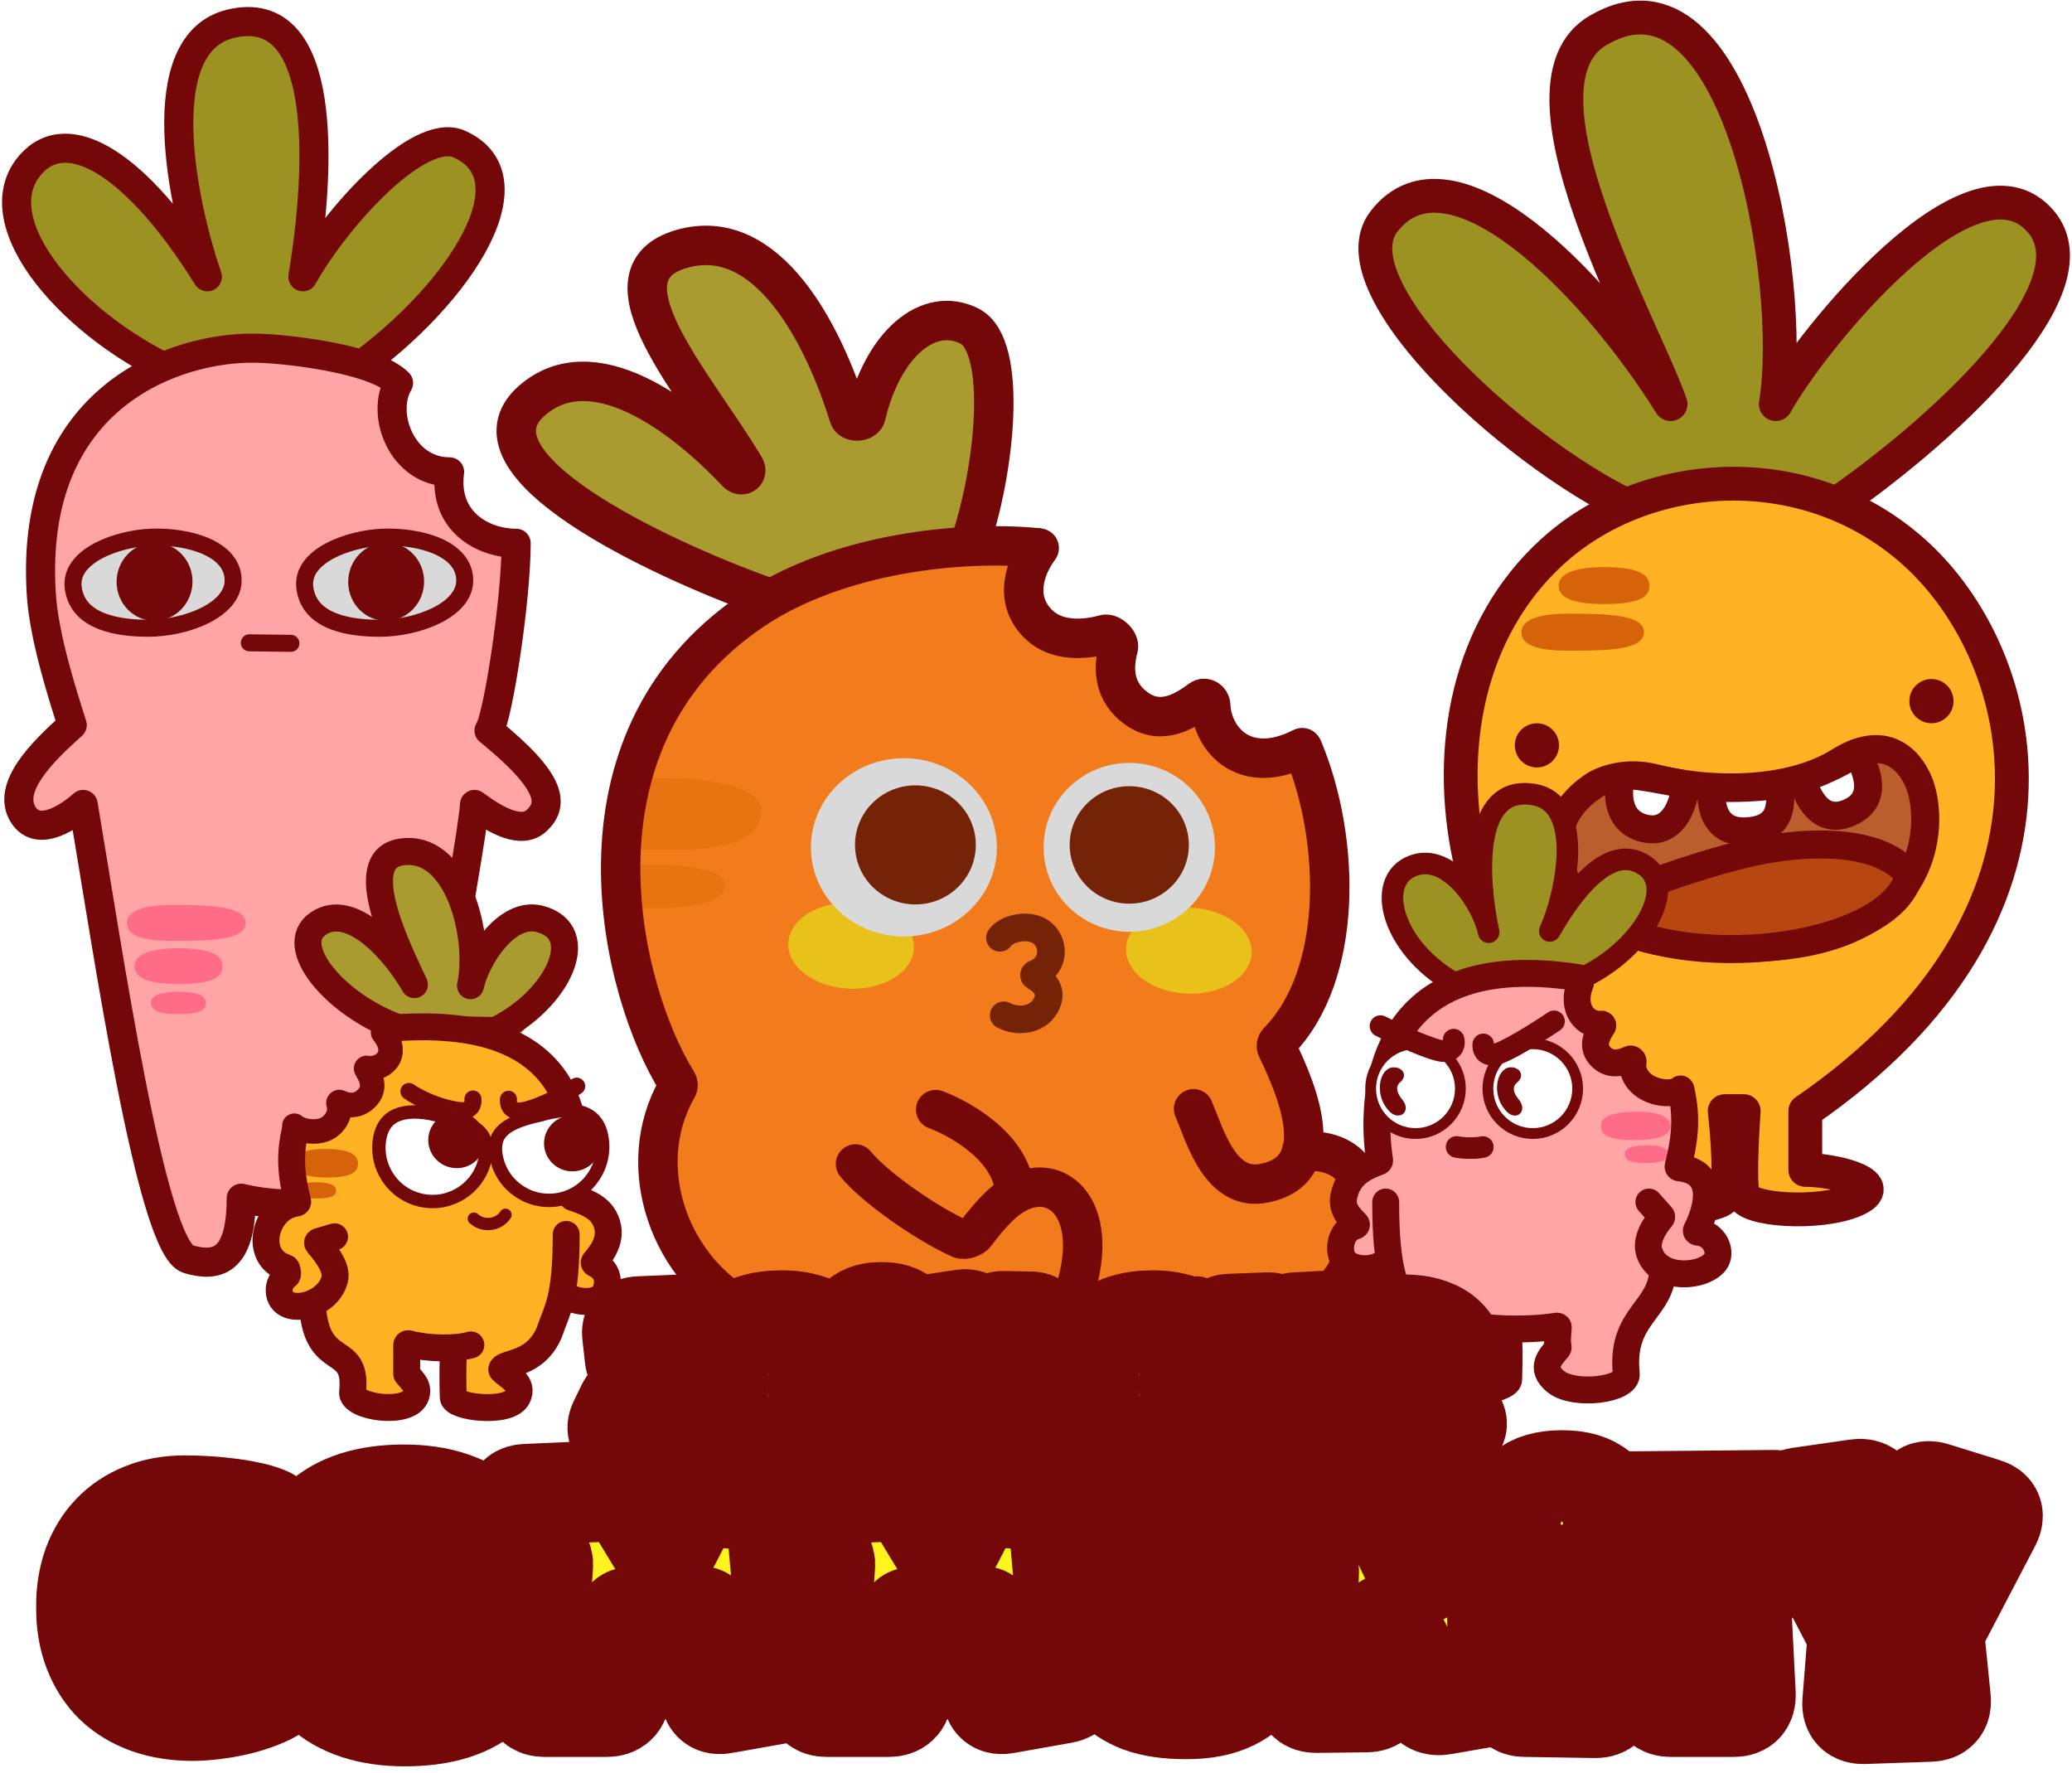 <?xml version="1.0" encoding="utf-8"?>
<svg xmlns="http://www.w3.org/2000/svg" fill="none" height="100%" overflow="visible" preserveAspectRatio="none" style="display: block;" viewBox="0 0 686 587" width="100%">
<g id="Frame 514582401">
<g id="Frame 514582389">
<g id="Group 514582631">
<g id="Group 514582630">
<g id="Group 514582627">
<path d="M458.177 73.366C441.197 95.476 504.539 153.075 544.597 170.096L603.227 170.096C642.338 143.85 694.692 95.692 675.699 73.366C652.956 46.631 599.815 112.409 587.922 133.779C594.702 93.123 575.365 -17.2 529.047 10.091C498.319 28.197 544.208 108.215 553.096 133.779C527.593 92.913 479.948 45.017 458.177 73.366Z" fill="#9B9222" id="Vector 64" stroke="#740707" stroke-linejoin="round" stroke-width="11.197"/>
<path d="M513.948 182.639C458.08 233.496 484.858 340.501 549.614 367.831V387.286C542.481 388.305 528.715 391.529 530.716 396.272C533.218 402.201 568.236 400.904 571.015 396.272C573.239 392.566 571.942 375.767 571.015 367.831H577.315C576.697 376.385 575.833 394.049 577.315 396.272C580.685 401.327 606.497 402.108 616.039 396.272C623.821 391.512 607.238 387.286 597.696 387.286V367.831C693.025 302.24 672.37 217.208 633.549 182.639C597.696 150.715 544.765 154.587 513.948 182.639Z" fill="#FFB224" id="Vector 2433" stroke="#740707" stroke-linecap="round" stroke-linejoin="round" stroke-width="11.197"/>
</g>
<g id="Group 514582638">
<g id="Group 514582628">
<path d="M548.045 257.613C538.04 255.019 530.342 258.447 528.22 259.744C524.885 261.782 517.99 267.156 516.639 274.844C514.23 288.555 518.704 316.097 581.767 313.754C639.113 311.623 640.558 273.335 635.592 259.744C633.389 253.714 625.772 241.586 608.818 252.147C591.865 262.709 565.344 262.098 548.045 257.613Z" fill="#BA5E2D" id="Vector 2443" stroke="#740707" stroke-linecap="round" stroke-linejoin="round" stroke-width="9.278"/>
<path d="M575.282 283.28C555.735 288.375 532.327 296.959 526.738 302.271C557.402 323.859 626.606 314.039 632.072 289.581C621.14 276.241 593.533 278.524 575.282 283.28Z" fill="#B84611" id="Vector 2449" stroke="#740707" stroke-linecap="round" stroke-linejoin="round" stroke-width="9.278"/>
<path d="M614.733 249.212C611.305 251.436 604.323 255.318 596.498 257.806C598.351 263.55 602.454 273.274 612.247 269.016C622.04 264.758 618.253 254.956 614.733 249.212Z" fill="white" id="Vector 2448" stroke="#740707" stroke-linecap="round" stroke-linejoin="round" stroke-width="9.278"/>
<path d="M543.971 274.112C535.003 271.592 535.478 261.976 536.744 257.251C538.226 256.788 538.968 256.788 540.821 256.788C543.137 256.788 553.605 258.826 557.866 259.66C558.144 262.995 555.18 277.262 543.971 274.112Z" fill="white" id="Vector 2444" stroke="#740707" stroke-linecap="round" stroke-linejoin="round" stroke-width="9.278"/>
<path d="M578.061 275.222C567.241 275.741 566.08 265.804 566.852 260.77C568.26 260.77 579.637 261.326 588.993 259.659C590.29 267.996 588.882 274.704 578.061 275.222Z" fill="white" id="Vector 2446" stroke="#740707" stroke-linecap="round" stroke-linejoin="round" stroke-width="9.278"/>
</g>
<circle cx="508.84" cy="246.749" fill="#740707" id="Ellipse 7362" r="7.319"/>
<circle cx="639.465" cy="232.11" fill="#740707" id="Ellipse 7363" r="7.319"/>
</g>
</g>
<path d="M546.096 193.848C546.096 197.223 543.677 199.96 531.071 199.96C519.229 199.96 516.046 197.223 516.046 193.848C516.046 190.472 520.12 187.736 531.071 187.736C542.913 187.736 546.096 190.472 546.096 193.848Z" fill="#D6620A" id="Ellipse 3283"/>
<path d="M544.286 209.28C544.286 215.392 531.354 215.392 518.748 215.392C506.907 215.392 503.723 212.656 503.723 209.28C503.723 205.905 507.798 203.168 518.748 203.168C530.59 203.168 544.286 203.168 544.286 209.28Z" fill="#D6620A" id="Ellipse 3285"/>
</g>
<g id="Group 514582651">
<path d="M207.418 306.329C198.317 206.681 289.77 181.649 339.628 181.347C341.099 181.338 341.984 182.939 341.399 184.288C333.253 203.058 352.836 210.409 365.556 211.987C366.53 212.108 367.281 212.917 367.355 213.896C368.985 235.485 385.224 236.287 394.682 233.613C395.628 233.345 396.643 233.76 397.147 234.605C404.407 246.796 421.388 250.26 430.156 250.515C430.807 250.533 431.417 250.86 431.768 251.408C451.774 282.682 435.008 325.562 423.304 344.537C422.823 345.316 422.945 346.306 423.508 347.029C429.181 354.316 430.943 370.986 431.168 380.404C431.195 381.527 432.137 382.409 433.261 382.401C445.982 382.306 464.75 388.314 451.538 413.858C437.741 440.531 409.543 436.049 396.742 430.325C396.458 430.198 396.167 430.139 395.856 430.154C386.696 430.599 366.107 432.909 353.308 438.851C340.539 444.78 325.608 441.502 319.372 438.998C319.132 438.902 318.882 438.851 318.623 438.851H258.239C258.07 438.851 257.897 438.828 257.735 438.784C220.104 428.613 221.32 384.29 226.864 362.183C227.052 361.433 226.789 360.669 226.269 360.096C219.432 352.565 210.94 321.533 207.418 306.329Z" fill="#F27C1B" id="Vector 2460"/>
<path d="M252.053 268.338C252.053 258.237 224.586 256.414 208.782 258.237V281.031C229.753 281.943 252.053 281.838 252.053 268.338Z" fill="#E77410" id="Vector 2500"/>
<path d="M240.042 292.718C240.042 286.566 218.109 285.455 205.489 286.566V300.45C222.235 301.005 240.042 300.942 240.042 292.718Z" fill="#E77410" id="Vector 2501"/>
<path d="M316.76 107.173C336.299 107.589 325.571 156.506 317.305 182.497C316.998 183.462 316.006 184.002 315.005 183.849C300.904 181.692 280.562 191.374 271.217 197.057C270.785 197.32 270.291 197.41 269.796 197.302C226.246 187.79 146.509 162.578 170.166 136.386C192.961 111.148 228.299 136.214 245.082 153.775C224.81 131.587 194.716 89.115 222.218 80.085C248.383 71.493 271.766 108.902 282.389 133.431C283.162 135.217 286.063 135.025 286.715 133.191C290.758 121.808 300.186 106.82 316.76 107.173Z" fill="#A99B30" id="Vector 2461"/>
<path d="M395.168 367.056C398.971 376.004 403.969 394.48 418.384 391.724C440.24 387.544 430.146 362.272 422.785 347.096C422.413 346.331 422.58 345.417 423.177 344.81C444.803 322.806 443.888 278.245 431.559 248.339M283.242 385.321C289.444 392.955 306.513 404.926 317.773 410.009C319.29 410.694 322.143 409.734 323.106 408.376C325.261 405.337 328.96 400.897 332.232 398.072C346.996 385.321 364.494 397.36 356.44 425.546C350.08 447.808 331.063 442.419 318.741 438.404C318.427 438.302 318.098 438.282 317.774 438.343C294.816 442.703 270.218 445.305 248.633 434.513C221.747 421.07 209.272 386.276 224.229 360.211C224.603 359.56 224.61 358.777 224.21 358.14C205.874 329 184.407 245.962 248.957 202.199C277.45 182.882 318.423 178.959 343.277 181.323" id="Vector 2462" stroke="#740707" stroke-linecap="round" stroke-width="13.054"/>
<path d="M344.062 181.435C339.611 187.31 335.166 198.459 344.062 206.869C350 212.483 359.146 211.845 365.693 210.029C367.665 209.482 370.788 212.452 370.26 214.429C368.408 221.367 368.67 229.182 376.407 234.652C384.519 240.387 392.472 235.322 397.521 231.58C398.91 230.55 400.769 231.742 400.837 233.47C401.273 244.581 411.93 257.296 431.145 247.507" id="Vector 2463" stroke="#740707" stroke-linecap="round" stroke-width="13.054"/>
<path d="M352.915 436.89L396.011 429.06C396.43 428.984 396.854 429.044 397.236 429.232C411.121 436.054 440.002 442.095 449.002 413.507C458.129 384.516 440.726 379.952 430.883 381.294" id="Vector 2464" stroke="#740707" stroke-linecap="round" stroke-width="13.054"/>
<path d="M320.931 180.459C329.431 156.077 333.816 114.363 320.931 107.921C307.314 101.112 292.259 113.97 286.713 137.572C286.195 139.776 281.762 140.053 281.093 137.89C272.546 110.255 253.896 74.215 225.636 82.419C196.694 90.822 230.348 127.304 246.605 154.706C247.747 156.631 245.503 158.088 243.969 156.458C225.82 137.167 196.007 114.995 175.975 132.751C152.353 153.689 217.135 184.425 252.48 197.176" id="Vector 2465" stroke="#740707" stroke-linecap="round" stroke-width="13.054"/>
<path d="M309.786 367.329C318.287 370.461 335.422 380.348 335.959 394.843" id="Vector 2466" stroke="#740707" stroke-linecap="round" stroke-width="13.054"/>
<ellipse cx="281.784" cy="313.051" fill="#E8C21B" id="Ellipse 7369" rx="20.803" ry="14.243" transform="rotate(2.099 281.784 313.051)"/>
<ellipse cx="393.606" cy="314.719" fill="#E8C21B" id="Ellipse 7370" rx="20.803" ry="14.243" transform="rotate(2.099 393.606 314.719)"/>
<ellipse cx="299.257" cy="280.509" fill="#D9D9D9" id="Ellipse 7365" rx="30.78" ry="29.498"/>
<g id="Group 1171276117">
<ellipse cx="373.881" cy="280.507" fill="#D9D9D9" id="Ellipse 7366" rx="28.362" ry="27.952"/>
<ellipse cx="373.88" cy="279.709" fill="#742307" id="Ellipse 7368" rx="19.726" ry="19.441"/>
</g>
<ellipse cx="303.076" cy="279.699" fill="#742307" id="Ellipse 7375" rx="19.997" ry="19.708"/>
<path d="M331.061 310.445C333.361 306.952 343.452 304.596 346.984 311.217C349.168 315.312 347.65 320.543 342.615 322.393C342.282 322.515 342.226 322.996 342.531 323.177C345.938 325.191 348.907 328.257 346.115 333.027C343.087 338.199 336.31 338.27 332.315 336.115" id="Vector 2499" stroke="#742307" stroke-linecap="round" stroke-width="9.158"/>
</g>
<g id="Group 514582623">
<g id="Group 514582621">
<path d="M10.103 54.52C-6.545 73.585 24.571 109.142 60.941 124.596L114.172 124.596C149.682 100.766 178.256 59.488 152.108 47.715C138.631 41.647 111.075 72.22 100.277 91.623C106.432 54.71 108.425 0.363 76.513 7.837C48.954 14.291 60.587 68.413 68.658 91.623C45.503 54.52 22.573 40.239 10.103 54.52Z" fill="#9B9222" id="Vector 64_2" stroke="#740707" stroke-linejoin="round" stroke-width="9.634"/>
<path d="M13.689 196.925C9.345 130.469 59.08 114.793 84.491 115.262C92.243 115.262 123.532 118.294 131.943 126.772C125.887 137.202 133.121 156.211 148.849 156.211C146.747 172.529 159.784 179.847 170.887 179.847C170.887 199.024 164.69 238.304 161.901 241.837C183.222 259.135 183.222 266.318 177.791 271.548C172.718 276.433 164.113 271.548 157.102 266.318C156.499 279.191 132.735 405.972 131.126 411.202C129.517 416.432 125.092 421.119 118.684 418.984C110.811 416.359 110.811 410.335 110.811 396.657C102.134 399.335 90.295 399.134 79.864 396.657C79.864 417.978 71.548 419.552 62.337 416.834C50.067 413.213 35.719 314.592 27.54 266.318C23.919 269.6 12.745 277.94 7.627 269.6C2.196 260.749 13.689 249.083 23.919 240.032C21 230.902 14.627 211.269 13.689 196.925Z" fill="#FFA5A5" id="Vector 2415" stroke="#740707" stroke-linejoin="round" stroke-width="9.634"/>
<g id="Group 514582618">
<g id="Group 514582620">
<g id="Group 514582617">
<g id="Group 514582619">
<path d="M24.246 194.553C22.89 183.738 39.38 178.248 49.988 177.83C62.258 177.346 77.186 181.495 77.186 192.155C77.186 202.075 61.44 207.974 49.068 207.974C40.176 207.974 25.736 206.436 24.246 194.553Z" fill="#D9D9D9" id="Vector 2416" stroke="#740707" stroke-linejoin="round" stroke-width="5.632"/>
<ellipse cx="51.168" cy="192.568" fill="#740707" id="Ellipse 7356" rx="12.563" ry="12.944" transform="rotate(4.952 51.168 192.568)"/>
<path d="M100.925 194.558C99.569 183.743 116.058 178.254 126.667 177.835C138.936 177.351 153.864 181.5 153.864 192.161C153.864 202.08 138.119 207.98 125.746 207.98C116.855 207.98 102.415 206.442 100.925 194.558Z" fill="#D9D9D9" id="Vector 2417" stroke="#740707" stroke-linejoin="round" stroke-width="5.632"/>
<ellipse cx="127.846" cy="192.571" fill="#740707" id="Ellipse 7357" rx="12.563" ry="12.944" transform="rotate(4.952 127.846 192.571)"/>
</g>
</g>
<path d="M82.548 212.802L96.322 212.971" id="Vector 2418" stroke="#740707" stroke-linecap="round" stroke-linejoin="round" stroke-width="5.632"/>
</g>
</g>
<path d="M73.651 319.837C73.651 323.106 71.308 325.756 59.101 325.756C47.634 325.756 44.551 323.106 44.551 319.837C44.551 316.568 48.497 313.918 59.101 313.918C70.568 313.918 73.651 316.568 73.651 319.837Z" fill="#FF6C87" id="Ellipse 3283_2"/>
<path d="M81.308 305.539C81.308 311.458 68.785 311.458 56.578 311.458C45.11 311.458 42.028 308.808 42.028 305.539C42.028 302.271 45.974 299.621 56.578 299.621C68.045 299.621 81.308 299.621 81.308 305.539Z" fill="#FF6C87" id="Ellipse 3285_2"/>
<path d="M68.183 332.011C68.183 334.054 66.714 335.71 59.059 335.71C51.867 335.71 49.934 334.054 49.934 332.011C49.934 329.968 52.409 328.312 59.059 328.312C66.25 328.312 68.183 329.968 68.183 332.011Z" fill="#FF6C87" id="Ellipse 3284"/>
</g>
</g>
<g id="Group 514582661">
<path d="M179.228 307.599C192.398 311.571 178.331 336.543 170.688 344.11C169.968 344.823 168.85 344.817 167.935 344.382C160.941 341.058 140.535 339.119 135.583 338.817C135.324 338.801 135.079 338.743 134.841 338.639C113.479 329.274 94.113 307.688 107.277 304.942C120.213 302.244 128.966 313.096 132.452 321.371C128.16 310.516 125.003 281.933 137.164 285.018C147.538 287.649 153.951 308.151 155.622 319.881C155.904 321.858 158.387 322.692 159.654 321.148C164.593 315.135 173.006 305.723 179.228 307.599Z" fill="#A99B30" id="Vector 2528"/>
<path d="M105.381 305.741C94.487 313.088 111.159 333.033 132.416 340.436C132.629 340.51 132.853 340.549 133.078 340.554L163.492 341.159C163.84 341.166 164.186 341.089 164.497 340.933C184.991 330.622 195.197 308.494 178.684 304.2C167.775 301.363 157.734 317.227 155.777 326.311C159.306 309.932 151.474 279.115 132.738 282.072C116.557 284.627 132.397 315.503 137.195 325.942C130.832 314.867 116.329 298.358 105.381 305.741Z" id="Vector 64_3" stroke="#740707" stroke-linecap="round" stroke-linejoin="round" stroke-width="8.948"/>
<path d="M98.316 398.061C96.833 392.885 94.153 387.593 98.316 372.753C115.338 376.906 120.775 353.803 125.549 349.736C135.391 341.35 134.283 337.441 141.931 337.602C154.505 337.593 185.583 342.172 189.75 368.607L191.042 398.061C195.64 399.55 201.756 403.484 195.879 416.966C202.956 422.252 196.636 434.624 192.311 431.003C180.755 421.328 187.497 438.913 180.651 438.913C180.651 447.814 173.257 447.615 172.632 451.661C166.603 451.661 171.013 460.379 169.298 462.69C164.523 465.693 154.979 466.37 152.755 464.053C150.531 461.736 150.406 450.444 150.626 446.376C145.474 448.071 140.044 447.183 134.516 446.376L134.311 450.176C135.824 451.423 143.867 462.843 131.441 464.053C119.587 465.206 116.442 462.053 116.044 459.387C115.645 456.72 105.56 436.919 103.998 435.163C101.855 432.753 110.976 430.353 109.263 427.497C106.231 433.225 91.228 432.213 91.688 425.91C92.353 416.829 82.947 403.051 98.316 398.061Z" fill="#FFB224" id="Vector 65"/>
<path d="M118.525 385.171C118.502 387.78 116.781 389.88 107.913 389.8C99.582 389.725 97.362 387.59 97.385 384.981C97.409 382.372 100.294 380.282 107.998 380.352C116.329 380.427 118.549 382.562 118.525 385.171Z" fill="#D6620A" id="Ellipse 3279"/>
<path d="M111.278 394.13C111.265 395.615 110.186 396.808 104.625 396.758C99.401 396.711 98.007 395.495 98.021 394.011C98.034 392.527 99.843 391.34 104.674 391.383C109.898 391.43 111.291 392.646 111.278 394.13Z" fill="#D6620A" id="Ellipse 3280"/>
<path d="M128.966 340.407C199.112 334.5 191.293 384.094 189.307 395.934C189.272 396.144 189.396 396.324 189.597 396.394C194.604 398.151 199.919 399.948 201.204 406.204C202.288 411.479 198.38 415.824 196.816 417.69C196.628 417.915 196.725 418.249 196.992 418.369C201.266 420.284 201.97 424.56 200.184 428.096C198.634 431.165 191.621 432.306 186.067 428.096M150.062 448.076C149.8 457.646 150.062 460.583 150.062 462.562C150.062 465.915 168.383 468.181 171.304 462.562C173.741 457.875 167.893 455.51 166.193 453.539C166.114 453.447 166.081 453.322 166.125 453.208C167.041 450.814 177.258 452.122 181.903 440.974C184.283 433.716 187.459 430.671 187.459 408.634M155.904 445.219C151.112 446.603 142.176 446.641 135.217 444.822C134.931 444.747 134.649 444.965 134.652 445.261C134.678 447.262 134.642 452.285 134.64 454.709C134.64 454.81 134.675 454.906 134.74 454.984C136.821 457.487 138.695 458.994 137.723 461.978C135.53 468.709 116.205 465.897 116.728 460.869C118.466 444.17 105.318 453.826 103.524 433.231M110.77 409.424L105.437 411.007C105.133 411.097 105.024 411.472 105.229 411.713C108.992 416.125 111.687 420.254 110.77 423.677C108.327 432.804 93.106 435.986 92.441 427.565C92.266 425.353 93.332 423.554 95.015 422.265C95.439 421.941 95.115 419.796 94.605 419.637C83.573 416.186 87.668 399.576 98.163 398.259C98.433 398.225 98.625 397.964 98.557 397.7C96.775 390.743 95.577 383.511 97.646 374.599" id="Vector 63" stroke="#740707" stroke-linecap="round" stroke-width="8.908"/>
<path d="M97.464 372.657C99.566 374.556 106.066 375.785 109.58 372.657C112.6 369.971 112.619 366.903 112.047 365.208C111.974 364.991 112.259 364.715 112.465 364.815C115.304 366.192 118.878 366.549 121.862 363.018C124.813 359.527 122.264 355.668 121.229 353.829C121.134 353.661 121.297 353.469 121.487 353.511C125.917 354.499 133.165 349.702 126.832 341.822" id="Vector 2513" stroke="#740707" stroke-linecap="round" stroke-width="8.116"/>
<path d="M156.87 403.426C160.071 406.282 165.115 405.605 167.363 402.149" id="Vector 2415_2" stroke="#740707" stroke-linecap="round" stroke-width="4.085"/>
<path d="M178.929 369.098L179.015 369.08L179.1 369.055C183.916 367.616 188.58 367.158 192.178 368.147C193.942 368.633 195.416 369.455 196.564 370.656C197.709 371.854 198.632 373.533 199.136 375.888C201.191 385.485 195.077 394.93 185.481 396.985C175.884 399.04 166.439 392.926 164.384 383.329C163.865 380.903 163.946 379.035 164.386 377.567C164.821 376.117 165.649 374.912 166.871 373.863C169.413 371.679 173.56 370.248 178.929 369.098Z" fill="white" id="Ellipse 7392" stroke="#740707" stroke-width="4.435"/>
<path d="M145.861 369.426L145.775 369.41L145.69 369.386C140.849 368.033 136.177 367.657 132.597 368.71C130.842 369.227 129.383 370.075 128.257 371.296C127.132 372.514 126.24 374.209 125.778 376.573C123.893 386.205 130.173 395.54 139.804 397.425C149.436 399.309 158.771 393.029 160.656 383.398C161.132 380.962 161.018 379.096 160.552 377.636C160.091 376.194 159.242 375.004 158.002 373.977C155.421 371.839 151.249 370.481 145.861 369.426Z" fill="white" id="Ellipse 7396" stroke="#740707" stroke-width="4.435"/>
<path d="M156.578 363.815C156.772 365.229 156.235 367.982 152.531 367.677C148.827 367.372 141.421 365.384 135.386 361.314" id="Vector 2562" stroke="#740707" stroke-linecap="round" stroke-linejoin="round" stroke-width="5.635"/>
<path d="M168.342 363.906C168.147 365.32 168.685 368.073 172.389 367.768C176.093 367.463 184.899 363.64 190.934 359.57" id="Vector 2563" stroke="#740707" stroke-linecap="round" stroke-linejoin="round" stroke-width="5.635"/>
<ellipse cx="189.534" cy="378.491" fill="#740707" id="Ellipse 7395" rx="9.414" ry="9.278" transform="rotate(-5.441 189.534 378.491)"/>
<ellipse cx="9.414" cy="9.278" fill="#740707" id="Ellipse 7397" rx="9.414" ry="9.278" transform="matrix(-0.997 -0.077 -0.077 0.997 161.303 368.91)"/>
</g>
<g id="Group 514582662">
<g id="Group 514582644">
<path d="M544.521 286.511C556.372 294.503 541.592 317.843 518.518 325.946C518.238 326.044 517.943 326.095 517.647 326.101L484.724 326.757C484.266 326.766 483.808 326.664 483.4 326.457C461.233 315.209 454.366 291.437 468.06 286.511C479.61 282.357 490.745 298.715 492.876 308.608C489.033 290.771 487.202 259.776 507.605 262.997C525.226 265.778 518.337 296.838 513.112 308.206C520.041 296.146 532.598 278.47 544.521 286.511Z" fill="#9B9222" id="Vector 64_4" stroke="#740707" stroke-linecap="round" stroke-linejoin="round" stroke-width="7.139"/>
<path d="M555.852 386.414C557.466 380.777 560.384 382.358 555.852 366.198C554.107 361.644 539.589 354.878 534.391 350.449C523.673 341.317 526.471 321.221 518.143 321.397C504.449 321.387 460.818 325.551 456.281 354.338L454.874 386.414C449.866 388.035 443.207 392.319 449.606 407.001C441.9 412.757 448.408 423.724 453.118 419.781C465.702 409.245 458.734 430.901 466.19 430.901C466.19 440.594 474.241 440.378 474.922 444.784C481.488 444.784 476.685 454.278 478.553 456.794C483.753 460.064 494.145 460.801 496.568 458.278C498.99 455.755 499.126 443.458 498.887 439.028C504.496 440.874 510.41 439.906 516.43 439.028L516.654 443.166C515.005 444.525 506.247 456.961 519.779 458.278C532.687 459.534 539.81 461.202 539.547 458.278C537.994 441.05 547.963 428.729 549.663 426.818C551.998 424.193 547.798 424.92 549.663 421.81C555.126 422.558 570.249 419.732 566.98 413.676C561.639 403.782 575.59 391.217 555.852 386.414Z" fill="#FFA5A5" id="Vector 65_2"/>
<path d="M530.023 372.839C530.046 375.425 531.919 377.505 541.576 377.417C550.648 377.336 553.068 375.217 553.044 372.631C553.021 370.046 549.881 367.977 541.492 368.053C532.42 368.135 530 370.253 530.023 372.839Z" fill="#FF6C87" id="Ellipse 3279_2"/>
<path d="M537.911 382.132C537.926 383.748 539.1 385.048 545.156 384.993C550.845 384.942 552.363 383.618 552.348 382.002C552.334 380.385 550.364 379.093 545.104 379.14C539.414 379.192 537.897 380.516 537.911 382.132Z" fill="#FF6C87" id="Ellipse 3280_2"/>
<path d="M522.474 323.628C450.136 312.452 454.688 371.214 456.77 384.129C456.803 384.339 456.678 384.516 456.478 384.588C451.061 386.535 446.309 389.241 444.907 396.065C443.976 400.594 447.365 403.411 448.996 405.142C449.227 405.386 449.073 405.769 448.749 405.853C443.531 407.207 442.471 414.96 445.576 417.929C447.615 419.88 453.8 421.728 459.849 417.144M499.501 440.877C499.786 451.299 499.501 454.497 499.501 456.652C499.501 460.305 479.382 463.544 476.201 457.424C473.542 452.309 480.103 448.995 481.946 446.814C482.024 446.721 482.056 446.597 482.014 446.483C481.056 443.854 469.894 445.308 464.826 433.144C462.234 425.24 458.776 421.924 458.776 397.926M484.372 438.238C489.654 439.763 504.113 440.797 515.429 439.011C515.702 438.968 515.944 439.183 515.924 439.458C515.804 441.123 515.439 444.363 515.871 445.871C515.915 446.026 515.892 446.193 515.789 446.316C513.45 449.103 509.483 452.86 515.133 457.424C521.13 462.269 539.007 460.195 538.437 454.72C536.545 436.535 548.656 434.134 550.308 422.564M545.922 397.926L550.052 402.556C550.198 402.72 550.198 402.968 550.057 403.136C545.937 408.01 545.309 411.821 545.922 414.111C548.583 424.05 563.667 423.045 567.815 417.826C570.355 414.631 567.782 408.35 562.054 407.897C561.723 407.871 561.506 407.514 561.658 407.218C565.518 399.718 568.341 387.88 555.978 386.618C555.707 386.59 555.509 386.328 555.577 386.064C557.524 378.474 558.838 370.586 556.581 360.862" id="Vector 63_2" stroke="#740707" stroke-linecap="round" stroke-width="8.908"/>
<path d="M556.418 360.485C554.13 362.552 547.413 362.152 543.586 358.747C540.728 356.204 540.338 353.349 540.694 351.433C540.777 350.982 540.128 350.392 539.714 350.589C536.615 352.058 532.623 352.927 529.612 349.363C526.597 345.796 529.272 341.821 530.612 339.681C530.818 339.353 530.504 338.968 530.12 339.019C525.481 339.641 519.679 334.357 523.286 325.454" id="Vector 2513_2" stroke="#740707" stroke-linecap="round" stroke-width="8.908"/>
</g>
<circle cx="16.646" cy="16.646" fill="white" id="Ellipse 7383" r="14.859" stroke="#740707" stroke-width="3.574" transform="matrix(-1 0 0 1 524.118 343.744)"/>
<circle cx="16.646" cy="16.646" fill="white" id="Ellipse 7384" r="14.859" stroke="#740707" stroke-width="3.574" transform="matrix(-1 0 0 1 485.297 343.744)"/>
<path d="M501.552 357.562C503.827 355.636 501.573 354.263 500.202 354.413C496.538 354.413 494.803 362.768 499.88 367.46C501.938 369.362 504.316 367.46 501.873 364.503C499.293 361.38 499.881 358.976 501.552 357.562Z" fill="#740707" id="Vector 2495" stroke="#740707" stroke-linecap="round" stroke-linejoin="round" stroke-width="2.174"/>
<path d="M462.801 357.514C465.069 355.598 462.758 354.276 461.391 354.425C457.74 354.425 456.01 362.739 461.07 367.408C463.121 369.301 465.806 367.569 463.372 364.627C460.8 361.519 461.135 358.922 462.801 357.514Z" fill="#740707" id="Vector 2496" stroke="#740707" stroke-linecap="round" stroke-linejoin="round" stroke-width="2.174"/>
<path d="M490.946 379.705C488.125 380.326 483.969 380.053 482.245 379.682" id="Vector 2415_3" stroke="#740707" stroke-linecap="round" stroke-width="7.139"/>
<path d="M491.083 345.737C490.913 346.975 491.384 349.383 494.624 349.116C497.864 348.849 509.234 341.66 514.513 338.099" id="Vector 2529" stroke="#740707" stroke-linecap="round" stroke-linejoin="round" stroke-width="7.139"/>
<path d="M481.275 344.165C481.607 345.37 481.458 347.819 478.211 347.981C474.963 348.143 462.746 342.514 457.044 339.679" id="Vector 2530" stroke="#740707" stroke-linecap="round" stroke-linejoin="round" stroke-width="7.139"/>
</g>
</g>
<g id="Frame 514582404">
<rect fill="#740707" height="26.175" id="Rectangle 41727" width="238.376" x="206.873" y="444.699"/>
<rect fill="#740707" height="26.175" id="Rectangle 41726" width="238.376" x="116.873" y="514.699"/>
<g filter="url(#filter0_d_0_1322)" id="Vector">
<mask fill="black" height="168" id="path-67-outside-1_0_1322" maskUnits="userSpaceOnUse" width="665" x="11.706" y="415.583">
<rect fill="white" height="168" width="665" x="11.706" y="415.583"/>
<path d="M205.805 472.571C204.593 471.763 204.336 470.643 205.034 469.211L207.678 463.758C208.338 462.473 209.348 462.106 210.707 462.656C211.662 463.06 212.635 463.391 213.626 463.648C214.618 463.905 215.627 464.033 216.655 464.033C217.243 464.033 217.702 463.905 218.032 463.648C218.363 463.354 218.602 463.005 218.748 462.601C218.932 462.197 219.042 461.757 219.079 461.279C219.116 460.802 219.116 460.343 219.079 459.902L218.583 451.53C218.473 450.025 217.702 449.327 216.27 449.437L212.855 449.658C211.386 449.768 210.56 449.07 210.376 447.565L209.495 439.633C209.312 438.128 209.954 437.357 211.423 437.32L233.179 436.383C234.611 436.347 235.382 437.044 235.493 438.476L235.988 446.243C236.062 447.344 235.566 447.95 234.501 448.06C233.363 448.17 232.83 448.795 232.904 449.933L233.345 465.741C233.418 467.687 233.088 469.339 232.353 470.698C231.619 472.02 230.609 473.103 229.324 473.948C228.075 474.755 226.606 475.343 224.917 475.71C223.228 476.041 221.466 476.206 219.63 476.206C218.602 476.206 217.482 476.132 216.27 475.986C215.095 475.839 213.883 475.618 212.635 475.325C211.386 475.031 210.174 474.664 208.999 474.223C207.824 473.746 206.76 473.195 205.805 472.571Z"/>
<path d="M237.243 456.432C237.243 449.088 239.079 443.746 242.751 440.404C246.423 437.026 251.765 435.337 258.779 435.337C262.157 435.337 265.168 435.778 267.812 436.659C270.492 437.54 272.751 438.862 274.587 440.625C276.459 442.387 277.873 444.59 278.828 447.234C279.819 449.841 280.315 452.907 280.315 456.432C280.315 463.886 278.534 469.321 274.972 472.736C271.447 476.114 266.104 477.803 258.944 477.803C252.041 477.803 246.698 476.041 242.916 472.516C239.134 468.99 237.243 463.629 237.243 456.432ZM253.822 456.322C253.822 457.24 253.895 458.085 254.042 458.856C254.189 459.627 254.446 460.288 254.813 460.839C255.18 461.39 255.694 461.83 256.355 462.161C257.053 462.454 257.916 462.601 258.944 462.601C260.009 462.601 260.853 462.454 261.478 462.161C262.139 461.83 262.653 461.39 263.02 460.839C263.424 460.288 263.681 459.627 263.791 458.856C263.938 458.085 264.011 457.24 264.011 456.322C264.011 455.404 263.938 454.56 263.791 453.789C263.681 452.981 263.442 452.283 263.075 451.696C262.708 451.108 262.194 450.649 261.533 450.319C260.872 449.988 260.009 449.823 258.944 449.823C257.953 449.823 257.126 450.006 256.465 450.374C255.804 450.704 255.272 451.163 254.868 451.751C254.501 452.338 254.226 453.036 254.042 453.844C253.895 454.615 253.822 455.441 253.822 456.322Z"/>
<path d="M284.589 475.986C283.157 475.986 282.459 475.251 282.496 473.782L283.322 452.907C283.359 451.438 284.13 450.704 285.635 450.704L297.477 450.869C298.946 450.869 299.699 451.604 299.735 453.073L300.452 474.003C300.488 475.471 299.772 476.206 298.303 476.206L284.589 475.986ZM282.386 440.79C282.386 435.319 285.525 432.583 291.804 432.583C298.046 432.583 301.168 435.319 301.168 440.79C301.168 446.298 298.046 449.052 291.804 449.052C285.525 449.052 282.386 446.298 282.386 440.79Z"/>
<path d="M318.941 435.006C320.41 434.786 321.475 435.337 322.136 436.659L328.415 449.602C329.076 450.888 329.425 450.814 329.462 449.382L329.847 437.76C329.884 436.292 330.637 435.557 332.105 435.557L341.249 435.722C342.717 435.722 343.47 436.457 343.507 437.926L344.278 471.469C344.315 472.901 343.617 473.764 342.185 474.058L333.262 475.6C331.83 475.857 330.784 475.325 330.123 474.003L323.513 461.114C322.852 459.829 322.448 459.902 322.301 461.334L321.145 472.846C320.961 474.352 320.153 475.104 318.721 475.104L308.972 475.214C307.503 475.214 306.787 474.498 306.824 473.066L307.485 450.098C307.522 448.629 306.824 448.042 305.392 448.336L305.117 448.391C303.648 448.685 302.913 448.097 302.913 446.628L302.858 439.633C302.858 438.164 303.574 437.32 305.006 437.099L318.941 435.006Z"/>
<path d="M360.096 456.432C360.096 449.088 361.932 443.746 365.604 440.404C369.276 437.026 374.618 435.337 381.632 435.337C385.01 435.337 388.021 435.778 390.665 436.659C393.345 437.54 395.604 438.862 397.44 440.625C399.312 442.387 400.726 444.59 401.681 447.234C402.672 449.841 403.168 452.907 403.168 456.432C403.168 463.886 401.387 469.321 397.825 472.736C394.3 476.114 388.957 477.803 381.797 477.803C374.894 477.803 369.551 476.041 365.769 472.516C361.987 468.99 360.096 463.629 360.096 456.432ZM376.675 456.322C376.675 457.24 376.748 458.085 376.895 458.856C377.042 459.627 377.299 460.288 377.666 460.839C378.033 461.39 378.547 461.83 379.208 462.161C379.906 462.454 380.769 462.601 381.797 462.601C382.862 462.601 383.706 462.454 384.331 462.161C384.992 461.83 385.506 461.39 385.873 460.839C386.277 460.288 386.534 459.627 386.644 458.856C386.791 458.085 386.864 457.24 386.864 456.322C386.864 455.404 386.791 454.56 386.644 453.789C386.534 452.981 386.295 452.283 385.928 451.696C385.561 451.108 385.047 450.649 384.386 450.319C383.725 449.988 382.862 449.823 381.797 449.823C380.806 449.823 379.979 450.006 379.318 450.374C378.657 450.704 378.125 451.163 377.721 451.751C377.354 452.338 377.079 453.036 376.895 453.844C376.748 454.615 376.675 455.441 376.675 456.322Z"/>
<path d="M426.885 438.311C426.848 436.806 427.564 436.035 429.033 435.998L438.231 435.502C439.773 435.429 440.655 436.108 440.875 437.54C441.058 438.642 441.224 439.945 441.371 441.451C441.554 442.92 441.701 444.407 441.811 445.912C441.958 447.381 442.068 448.74 442.142 449.988C442.215 451.2 442.252 452.118 442.252 452.742C442.252 456.304 441.995 459.535 441.481 462.436C440.967 465.337 440.049 467.834 438.727 469.927C437.405 471.983 435.587 473.58 433.274 474.719C430.997 475.857 428.078 476.426 424.516 476.426C420.991 476.426 418.072 476.004 415.759 475.159C413.482 474.278 411.683 473.066 410.361 471.524C409.039 469.945 408.121 468.091 407.607 465.961C407.13 463.795 406.909 461.426 406.946 458.856L407.111 448.281C407.111 447.289 406.634 446.867 405.679 447.014C404.688 447.161 404.229 446.738 404.302 445.747L404.688 438.807C404.798 437.301 405.569 436.53 407.001 436.494L419.779 435.998C421.248 435.961 421.964 436.659 421.928 438.091C421.854 440.074 421.744 442.057 421.597 444.039C421.45 445.986 421.377 447.95 421.377 449.933C421.377 450.3 421.377 450.888 421.377 451.696C421.413 452.467 421.45 453.348 421.487 454.339C421.56 455.294 421.652 456.304 421.762 457.369C421.909 458.397 422.093 459.333 422.313 460.178C422.57 461.022 422.882 461.72 423.249 462.271C423.617 462.822 424.057 463.097 424.571 463.097C425.379 463.097 425.985 462.656 426.389 461.775C426.83 460.894 427.142 459.866 427.325 458.691C427.546 457.516 427.674 456.359 427.711 455.221C427.748 454.046 427.766 453.183 427.766 452.632C427.766 451.237 427.729 449.86 427.656 448.501C427.582 447.106 427.472 445.71 427.325 444.315C427.252 443.691 427.178 442.809 427.105 441.671C427.032 440.496 426.958 439.376 426.885 438.311Z"/>
<path d="M461.694 453.899C462.428 453.899 463.2 453.88 464.007 453.844C464.852 453.77 465.641 453.623 466.376 453.403C467.11 453.146 467.716 452.76 468.193 452.246C468.671 451.732 468.909 450.998 468.909 450.043C468.909 449.492 468.799 449.052 468.579 448.721C468.359 448.391 468.065 448.152 467.698 448.005C467.331 447.822 466.927 447.711 466.486 447.675C466.082 447.638 465.66 447.62 465.219 447.62C464.632 447.62 464.044 447.656 463.457 447.73C462.869 447.803 462.282 447.877 461.694 447.95V453.899ZM447.814 451.53C447.777 450.429 447.208 449.878 446.107 449.878C444.968 449.878 444.344 449.345 444.234 448.281L443.628 441.12C443.518 439.651 444.179 438.844 445.611 438.697L462.63 436.879C464.503 436.659 466.523 436.677 468.689 436.934C470.892 437.191 472.93 437.742 474.803 438.587C476.712 439.431 478.291 440.643 479.54 442.222C480.788 443.801 481.412 445.802 481.412 448.226C481.412 451.09 480.862 453.385 479.76 455.11C478.659 456.836 476.951 458.232 474.638 459.296C473.316 459.884 473.187 460.655 474.252 461.61L481.357 467.944C482.459 468.935 482.404 469.853 481.192 470.698L473.04 476.316C471.792 477.161 470.764 476.977 469.956 475.765L462.961 465.686C462.116 464.437 461.694 464.566 461.694 466.071V473.507C461.694 474.976 460.96 475.765 459.491 475.875L450.623 476.481C449.154 476.591 448.402 475.912 448.365 474.443L447.814 451.53Z"/>
<path d="M88.063 500.287C90.272 501.171 91.376 503.064 91.376 505.967L91.566 518.937C91.566 521.398 90.335 522.408 87.874 521.966C84.907 521.398 81.941 520.862 78.975 520.357C76.072 519.852 73.106 519.599 70.076 519.599C68.435 519.599 66.889 519.757 65.438 520.073C63.986 520.325 62.724 520.83 61.651 521.587C60.578 522.345 59.726 523.354 59.095 524.617C58.527 525.816 58.243 527.362 58.243 529.255C58.243 532.6 58.968 535.22 60.42 537.113C61.935 538.943 64.459 539.858 67.993 539.858C69.634 539.858 71.401 539.669 73.295 539.29C75.251 538.912 77.208 538.407 79.164 537.776C81.184 537.144 83.172 536.482 85.128 535.788C87.148 535.03 89.041 534.304 90.808 533.61C93.144 532.663 94.311 533.452 94.311 535.977L94.122 550.745C94.122 553.838 93.238 555.983 91.471 557.182C89.956 558.255 88.031 559.234 85.696 560.117C83.424 561.001 80.995 561.758 78.407 562.389C75.882 562.957 73.326 563.399 70.739 563.715C68.151 564.03 65.816 564.188 63.733 564.188C58.432 564.188 53.604 563.431 49.249 561.916C44.958 560.401 41.266 558.192 38.173 555.289C35.144 552.323 32.809 548.725 31.168 544.497C29.527 540.268 28.706 535.409 28.706 529.918C28.706 524.995 29.432 520.483 30.884 516.381C32.398 512.278 34.544 508.776 37.321 505.872C40.161 502.906 43.569 500.634 47.545 499.056C51.584 497.416 56.129 496.595 61.177 496.595C63.134 496.595 65.311 496.658 67.71 496.784C70.171 496.911 72.601 497.132 74.999 497.447C77.46 497.7 79.827 498.078 82.099 498.583C84.371 499.025 86.359 499.593 88.063 500.287Z"/>
<path d="M96.747 529.255C96.747 516.633 99.902 507.45 106.213 501.707C112.525 495.901 121.707 492.998 133.762 492.998C139.568 492.998 144.743 493.755 149.287 495.27C153.894 496.784 157.776 499.056 160.931 502.086C164.15 505.115 166.58 508.902 168.221 513.446C169.925 517.927 170.777 523.197 170.777 529.255C170.777 542.067 167.716 551.408 161.594 557.277C155.535 563.083 146.353 565.987 134.046 565.987C122.181 565.987 112.998 562.957 106.497 556.898C99.997 550.84 96.747 541.625 96.747 529.255ZM125.242 529.066C125.242 530.644 125.368 532.095 125.62 533.421C125.873 534.746 126.315 535.882 126.946 536.829C127.577 537.776 128.46 538.533 129.596 539.101C130.795 539.606 132.279 539.858 134.046 539.858C135.876 539.858 137.328 539.606 138.4 539.101C139.536 538.533 140.42 537.776 141.051 536.829C141.745 535.882 142.187 534.746 142.377 533.421C142.629 532.095 142.755 530.644 142.755 529.066C142.755 527.488 142.629 526.037 142.377 524.711C142.187 523.323 141.777 522.124 141.146 521.114C140.515 520.104 139.631 519.315 138.495 518.747C137.359 518.179 135.876 517.895 134.046 517.895C132.342 517.895 130.922 518.211 129.786 518.842C128.65 519.41 127.735 520.199 127.04 521.209C126.409 522.218 125.936 523.418 125.62 524.806C125.368 526.131 125.242 527.551 125.242 529.066Z"/>
<path d="M209.872 535.03C209.114 534.02 208.483 533.579 207.978 533.705C207.537 533.831 207.253 534.525 207.126 535.788L205.138 559.076C204.949 561.6 203.561 562.863 200.973 562.863H180.146C177.622 562.863 176.454 561.6 176.643 559.076L179.578 516.475C179.767 514.077 178.726 513.257 176.454 514.014C174.119 514.771 172.825 513.982 172.573 511.647L170.869 496.784C170.553 494.197 171.657 492.871 174.182 492.808L203.624 491.483C206.211 491.357 208.136 492.367 209.398 494.512L218.013 508.713C219.338 510.858 220.569 510.795 221.705 508.523L227.953 496.406C229.089 494.134 230.919 493.092 233.444 493.282L252.851 494.702C255.438 494.891 256.827 496.248 257.016 498.772L261.939 553.964C262.128 556.488 261.024 557.971 258.626 558.413L239.408 561.821C236.884 562.326 235.527 561.285 235.337 558.697L233.255 535.504C233.065 532.916 232.15 532.632 230.509 534.652L222.368 545.065C220.79 547.021 219.212 546.99 217.634 544.97L209.872 535.03Z"/>
<path d="M303.245 535.03C302.488 534.02 301.857 533.579 301.352 533.705C300.91 533.831 300.626 534.525 300.5 535.788L298.512 559.076C298.322 561.6 296.934 562.863 294.346 562.863H273.52C270.995 562.863 269.827 561.6 270.017 559.076L272.952 516.475C273.141 514.077 272.1 513.257 269.827 514.014C267.492 514.771 266.199 513.982 265.946 511.647L264.242 496.784C263.927 494.197 265.031 492.871 267.555 492.808L296.997 491.483C299.585 491.357 301.51 492.367 302.772 494.512L311.387 508.713C312.712 510.858 313.943 510.795 315.079 508.523L321.327 496.406C322.463 494.134 324.293 493.092 326.817 493.282L346.224 494.702C348.812 494.891 350.2 496.248 350.39 498.772L355.313 553.964C355.502 556.488 354.397 557.971 351.999 558.413L332.782 561.821C330.257 562.326 328.9 561.285 328.711 558.697L326.628 535.504C326.439 532.916 325.524 532.632 323.883 534.652L315.741 545.065C314.164 547.021 312.586 546.99 311.008 544.97L303.245 535.03Z"/>
<path d="M396.808 498.11C396.745 495.522 397.976 494.197 400.5 494.134L416.31 493.282C418.96 493.155 420.475 494.323 420.854 496.784C421.169 498.678 421.453 500.918 421.706 503.506C422.021 506.03 422.274 508.586 422.463 511.174C422.716 513.698 422.905 516.034 423.031 518.179C423.157 520.262 423.22 521.84 423.22 522.913C423.22 529.035 422.779 534.588 421.895 539.574C421.011 544.56 419.434 548.852 417.162 552.449C414.89 555.983 411.766 558.729 407.79 560.685C403.877 562.642 398.859 563.62 392.737 563.62C386.679 563.62 381.661 562.894 377.685 561.443C373.772 559.928 370.68 557.845 368.408 555.194C366.136 552.481 364.558 549.293 363.674 545.633C362.854 541.909 362.475 537.839 362.538 533.421L362.822 515.245C362.822 513.541 362.002 512.815 360.361 513.067C358.657 513.32 357.868 512.594 357.994 510.89L358.657 498.962C358.846 496.374 360.172 495.049 362.633 494.986L384.596 494.134C387.12 494.071 388.351 495.27 388.288 497.731C388.162 501.139 387.972 504.547 387.72 507.955C387.468 511.3 387.341 514.677 387.341 518.085C387.341 518.716 387.341 519.726 387.341 521.114C387.404 522.439 387.468 523.954 387.531 525.658C387.657 527.299 387.815 529.035 388.004 530.865C388.256 532.632 388.572 534.241 388.951 535.693C389.392 537.144 389.929 538.344 390.56 539.29C391.191 540.237 391.948 540.71 392.832 540.71C394.22 540.71 395.262 539.953 395.956 538.438C396.713 536.924 397.25 535.156 397.565 533.137C397.944 531.117 398.165 529.129 398.228 527.173C398.291 525.153 398.323 523.67 398.323 522.723C398.323 520.325 398.26 517.958 398.133 515.623C398.007 513.225 397.818 510.827 397.565 508.429C397.439 507.356 397.313 505.841 397.187 503.884C397.061 501.865 396.934 499.94 396.808 498.11Z"/>
<path d="M452.85 492.43C455.374 492.051 457.205 492.998 458.341 495.27L469.133 517.517C470.269 519.726 470.868 519.599 470.932 517.138L471.594 497.163C471.657 494.639 472.951 493.376 475.476 493.376L491.19 493.66C493.715 493.66 495.009 494.923 495.072 497.447L496.397 555.1C496.46 557.561 495.261 559.044 492.8 559.549L477.464 562.2C475.002 562.642 473.204 561.727 472.067 559.454L460.707 537.302C459.571 535.093 458.877 535.22 458.625 537.681L456.637 557.466C456.321 560.054 454.933 561.348 452.471 561.348L435.715 561.537C433.191 561.537 431.96 560.306 432.023 557.845L433.159 518.369C433.222 515.844 432.023 514.834 429.562 515.339L429.088 515.434C426.564 515.939 425.302 514.929 425.302 512.405L425.207 500.382C425.207 497.857 426.438 496.406 428.899 496.027L452.85 492.43Z"/>
<path d="M504.745 562.863C502.284 562.863 501.084 561.6 501.148 559.076L502.568 523.197C502.631 520.672 503.956 519.41 506.544 519.41L526.897 519.694C529.422 519.694 530.715 520.956 530.779 523.481L532.009 559.454C532.072 561.979 530.842 563.241 528.317 563.241L504.745 562.863ZM500.958 502.37C500.958 492.966 506.354 488.264 517.146 488.264C527.875 488.264 533.24 492.966 533.24 502.37C533.24 511.837 527.875 516.57 517.146 516.57C506.354 516.57 500.958 511.837 500.958 502.37Z"/>
<path d="M539.242 517.99C536.717 518.053 535.455 516.854 535.455 514.393L535.36 499.056C535.36 496.532 536.623 495.27 539.147 495.27L587.428 494.796C589.952 494.796 591.246 496.059 591.309 498.583L591.782 513.635C591.845 516.16 590.615 517.454 588.09 517.517L579.476 517.801C577.014 517.864 575.815 519.158 575.878 521.682L577.771 559.076C577.835 561.6 576.635 562.863 574.174 562.863H553.063C550.539 562.863 549.276 561.6 549.276 559.076L549.655 521.398C549.655 518.937 548.393 517.738 545.868 517.801L539.242 517.99Z"/>
<path d="M614.995 542.604C615.121 541.341 615.027 540.142 614.711 539.006C614.459 537.807 614.049 536.64 613.481 535.504L593.79 497.731C592.717 495.585 593.379 494.323 595.778 493.944L614.901 491.199C617.425 490.82 619.066 491.862 619.823 494.323L626.545 516.002C627.302 518.463 628.059 518.463 628.817 516.002L635.443 494.607C636.201 492.209 637.779 491.388 640.177 492.146L657.217 497.447C659.552 498.141 660.152 499.624 659.016 501.896L641.881 534.652C641.313 535.788 640.903 536.955 640.65 538.154C640.398 539.29 640.335 540.489 640.461 541.752L642.354 560.496C642.67 563.083 641.534 564.409 638.946 564.472L616.983 565.229C614.459 565.292 613.291 564.093 613.481 561.632L614.995 542.604Z"/>
</mask>
<path d="M205.805 472.571C204.593 471.763 204.336 470.643 205.034 469.211L207.678 463.758C208.338 462.473 209.348 462.106 210.707 462.656C211.662 463.06 212.635 463.391 213.626 463.648C214.618 463.905 215.627 464.033 216.655 464.033C217.243 464.033 217.702 463.905 218.032 463.648C218.363 463.354 218.602 463.005 218.748 462.601C218.932 462.197 219.042 461.757 219.079 461.279C219.116 460.802 219.116 460.343 219.079 459.902L218.583 451.53C218.473 450.025 217.702 449.327 216.27 449.437L212.855 449.658C211.386 449.768 210.56 449.07 210.376 447.565L209.495 439.633C209.312 438.128 209.954 437.357 211.423 437.32L233.179 436.383C234.611 436.347 235.382 437.044 235.493 438.476L235.988 446.243C236.062 447.344 235.566 447.95 234.501 448.06C233.363 448.17 232.83 448.795 232.904 449.933L233.345 465.741C233.418 467.687 233.088 469.339 232.353 470.698C231.619 472.02 230.609 473.103 229.324 473.948C228.075 474.755 226.606 475.343 224.917 475.71C223.228 476.041 221.466 476.206 219.63 476.206C218.602 476.206 217.482 476.132 216.27 475.986C215.095 475.839 213.883 475.618 212.635 475.325C211.386 475.031 210.174 474.664 208.999 474.223C207.824 473.746 206.76 473.195 205.805 472.571Z" fill="white"/>
<path d="M237.243 456.432C237.243 449.088 239.079 443.746 242.751 440.404C246.423 437.026 251.765 435.337 258.779 435.337C262.157 435.337 265.168 435.778 267.812 436.659C270.492 437.54 272.751 438.862 274.587 440.625C276.459 442.387 277.873 444.59 278.828 447.234C279.819 449.841 280.315 452.907 280.315 456.432C280.315 463.886 278.534 469.321 274.972 472.736C271.447 476.114 266.104 477.803 258.944 477.803C252.041 477.803 246.698 476.041 242.916 472.516C239.134 468.99 237.243 463.629 237.243 456.432ZM253.822 456.322C253.822 457.24 253.895 458.085 254.042 458.856C254.189 459.627 254.446 460.288 254.813 460.839C255.18 461.39 255.694 461.83 256.355 462.161C257.053 462.454 257.916 462.601 258.944 462.601C260.009 462.601 260.853 462.454 261.478 462.161C262.139 461.83 262.653 461.39 263.02 460.839C263.424 460.288 263.681 459.627 263.791 458.856C263.938 458.085 264.011 457.24 264.011 456.322C264.011 455.404 263.938 454.56 263.791 453.789C263.681 452.981 263.442 452.283 263.075 451.696C262.708 451.108 262.194 450.649 261.533 450.319C260.872 449.988 260.009 449.823 258.944 449.823C257.953 449.823 257.126 450.006 256.465 450.374C255.804 450.704 255.272 451.163 254.868 451.751C254.501 452.338 254.226 453.036 254.042 453.844C253.895 454.615 253.822 455.441 253.822 456.322Z" fill="white"/>
<path d="M284.589 475.986C283.157 475.986 282.459 475.251 282.496 473.782L283.322 452.907C283.359 451.438 284.13 450.704 285.635 450.704L297.477 450.869C298.946 450.869 299.699 451.604 299.735 453.073L300.452 474.003C300.488 475.471 299.772 476.206 298.303 476.206L284.589 475.986ZM282.386 440.79C282.386 435.319 285.525 432.583 291.804 432.583C298.046 432.583 301.168 435.319 301.168 440.79C301.168 446.298 298.046 449.052 291.804 449.052C285.525 449.052 282.386 446.298 282.386 440.79Z" fill="white"/>
<path d="M318.941 435.006C320.41 434.786 321.475 435.337 322.136 436.659L328.415 449.602C329.076 450.888 329.425 450.814 329.462 449.382L329.847 437.76C329.884 436.292 330.637 435.557 332.105 435.557L341.249 435.722C342.717 435.722 343.47 436.457 343.507 437.926L344.278 471.469C344.315 472.901 343.617 473.764 342.185 474.058L333.262 475.6C331.83 475.857 330.784 475.325 330.123 474.003L323.513 461.114C322.852 459.829 322.448 459.902 322.301 461.334L321.145 472.846C320.961 474.352 320.153 475.104 318.721 475.104L308.972 475.214C307.503 475.214 306.787 474.498 306.824 473.066L307.485 450.098C307.522 448.629 306.824 448.042 305.392 448.336L305.117 448.391C303.648 448.685 302.913 448.097 302.913 446.628L302.858 439.633C302.858 438.164 303.574 437.32 305.006 437.099L318.941 435.006Z" fill="white"/>
<path d="M360.096 456.432C360.096 449.088 361.932 443.746 365.604 440.404C369.276 437.026 374.618 435.337 381.632 435.337C385.01 435.337 388.021 435.778 390.665 436.659C393.345 437.54 395.604 438.862 397.44 440.625C399.312 442.387 400.726 444.59 401.681 447.234C402.672 449.841 403.168 452.907 403.168 456.432C403.168 463.886 401.387 469.321 397.825 472.736C394.3 476.114 388.957 477.803 381.797 477.803C374.894 477.803 369.551 476.041 365.769 472.516C361.987 468.99 360.096 463.629 360.096 456.432ZM376.675 456.322C376.675 457.24 376.748 458.085 376.895 458.856C377.042 459.627 377.299 460.288 377.666 460.839C378.033 461.39 378.547 461.83 379.208 462.161C379.906 462.454 380.769 462.601 381.797 462.601C382.862 462.601 383.706 462.454 384.331 462.161C384.992 461.83 385.506 461.39 385.873 460.839C386.277 460.288 386.534 459.627 386.644 458.856C386.791 458.085 386.864 457.24 386.864 456.322C386.864 455.404 386.791 454.56 386.644 453.789C386.534 452.981 386.295 452.283 385.928 451.696C385.561 451.108 385.047 450.649 384.386 450.319C383.725 449.988 382.862 449.823 381.797 449.823C380.806 449.823 379.979 450.006 379.318 450.374C378.657 450.704 378.125 451.163 377.721 451.751C377.354 452.338 377.079 453.036 376.895 453.844C376.748 454.615 376.675 455.441 376.675 456.322Z" fill="white"/>
<path d="M426.885 438.311C426.848 436.806 427.564 436.035 429.033 435.998L438.231 435.502C439.773 435.429 440.655 436.108 440.875 437.54C441.058 438.642 441.224 439.945 441.371 441.451C441.554 442.92 441.701 444.407 441.811 445.912C441.958 447.381 442.068 448.74 442.142 449.988C442.215 451.2 442.252 452.118 442.252 452.742C442.252 456.304 441.995 459.535 441.481 462.436C440.967 465.337 440.049 467.834 438.727 469.927C437.405 471.983 435.587 473.58 433.274 474.719C430.997 475.857 428.078 476.426 424.516 476.426C420.991 476.426 418.072 476.004 415.759 475.159C413.482 474.278 411.683 473.066 410.361 471.524C409.039 469.945 408.121 468.091 407.607 465.961C407.13 463.795 406.909 461.426 406.946 458.856L407.111 448.281C407.111 447.289 406.634 446.867 405.679 447.014C404.688 447.161 404.229 446.738 404.302 445.747L404.688 438.807C404.798 437.301 405.569 436.53 407.001 436.494L419.779 435.998C421.248 435.961 421.964 436.659 421.928 438.091C421.854 440.074 421.744 442.057 421.597 444.039C421.45 445.986 421.377 447.95 421.377 449.933C421.377 450.3 421.377 450.888 421.377 451.696C421.413 452.467 421.45 453.348 421.487 454.339C421.56 455.294 421.652 456.304 421.762 457.369C421.909 458.397 422.093 459.333 422.313 460.178C422.57 461.022 422.882 461.72 423.249 462.271C423.617 462.822 424.057 463.097 424.571 463.097C425.379 463.097 425.985 462.656 426.389 461.775C426.83 460.894 427.142 459.866 427.325 458.691C427.546 457.516 427.674 456.359 427.711 455.221C427.748 454.046 427.766 453.183 427.766 452.632C427.766 451.237 427.729 449.86 427.656 448.501C427.582 447.106 427.472 445.71 427.325 444.315C427.252 443.691 427.178 442.809 427.105 441.671C427.032 440.496 426.958 439.376 426.885 438.311Z" fill="white"/>
<path d="M461.694 453.899C462.428 453.899 463.2 453.88 464.007 453.844C464.852 453.77 465.641 453.623 466.376 453.403C467.11 453.146 467.716 452.76 468.193 452.246C468.671 451.732 468.909 450.998 468.909 450.043C468.909 449.492 468.799 449.052 468.579 448.721C468.359 448.391 468.065 448.152 467.698 448.005C467.331 447.822 466.927 447.711 466.486 447.675C466.082 447.638 465.66 447.62 465.219 447.62C464.632 447.62 464.044 447.656 463.457 447.73C462.869 447.803 462.282 447.877 461.694 447.95V453.899ZM447.814 451.53C447.777 450.429 447.208 449.878 446.107 449.878C444.968 449.878 444.344 449.345 444.234 448.281L443.628 441.12C443.518 439.651 444.179 438.844 445.611 438.697L462.63 436.879C464.503 436.659 466.523 436.677 468.689 436.934C470.892 437.191 472.93 437.742 474.803 438.587C476.712 439.431 478.291 440.643 479.54 442.222C480.788 443.801 481.412 445.802 481.412 448.226C481.412 451.09 480.862 453.385 479.76 455.11C478.659 456.836 476.951 458.232 474.638 459.296C473.316 459.884 473.187 460.655 474.252 461.61L481.357 467.944C482.459 468.935 482.404 469.853 481.192 470.698L473.04 476.316C471.792 477.161 470.764 476.977 469.956 475.765L462.961 465.686C462.116 464.437 461.694 464.566 461.694 466.071V473.507C461.694 474.976 460.96 475.765 459.491 475.875L450.623 476.481C449.154 476.591 448.402 475.912 448.365 474.443L447.814 451.53Z" fill="white"/>
<path d="M88.063 500.287C90.272 501.171 91.376 503.064 91.376 505.967L91.566 518.937C91.566 521.398 90.335 522.408 87.874 521.966C84.907 521.398 81.941 520.862 78.975 520.357C76.072 519.852 73.106 519.599 70.076 519.599C68.435 519.599 66.889 519.757 65.438 520.073C63.986 520.325 62.724 520.83 61.651 521.587C60.578 522.345 59.726 523.354 59.095 524.617C58.527 525.816 58.243 527.362 58.243 529.255C58.243 532.6 58.968 535.22 60.42 537.113C61.935 538.943 64.459 539.858 67.993 539.858C69.634 539.858 71.401 539.669 73.295 539.29C75.251 538.912 77.208 538.407 79.164 537.776C81.184 537.144 83.172 536.482 85.128 535.788C87.148 535.03 89.041 534.304 90.808 533.61C93.144 532.663 94.311 533.452 94.311 535.977L94.122 550.745C94.122 553.838 93.238 555.983 91.471 557.182C89.956 558.255 88.031 559.234 85.696 560.117C83.424 561.001 80.995 561.758 78.407 562.389C75.882 562.957 73.326 563.399 70.739 563.715C68.151 564.03 65.816 564.188 63.733 564.188C58.432 564.188 53.604 563.431 49.249 561.916C44.958 560.401 41.266 558.192 38.173 555.289C35.144 552.323 32.809 548.725 31.168 544.497C29.527 540.268 28.706 535.409 28.706 529.918C28.706 524.995 29.432 520.483 30.884 516.381C32.398 512.278 34.544 508.776 37.321 505.872C40.161 502.906 43.569 500.634 47.545 499.056C51.584 497.416 56.129 496.595 61.177 496.595C63.134 496.595 65.311 496.658 67.71 496.784C70.171 496.911 72.601 497.132 74.999 497.447C77.46 497.7 79.827 498.078 82.099 498.583C84.371 499.025 86.359 499.593 88.063 500.287Z" fill="#FFF420"/>
<path d="M96.747 529.255C96.747 516.633 99.902 507.45 106.213 501.707C112.525 495.901 121.707 492.998 133.762 492.998C139.568 492.998 144.743 493.755 149.287 495.27C153.894 496.784 157.776 499.056 160.931 502.086C164.15 505.115 166.58 508.902 168.221 513.446C169.925 517.927 170.777 523.197 170.777 529.255C170.777 542.067 167.716 551.408 161.594 557.277C155.535 563.083 146.353 565.987 134.046 565.987C122.181 565.987 112.998 562.957 106.497 556.898C99.997 550.84 96.747 541.625 96.747 529.255ZM125.242 529.066C125.242 530.644 125.368 532.095 125.62 533.421C125.873 534.746 126.315 535.882 126.946 536.829C127.577 537.776 128.46 538.533 129.596 539.101C130.795 539.606 132.279 539.858 134.046 539.858C135.876 539.858 137.328 539.606 138.4 539.101C139.536 538.533 140.42 537.776 141.051 536.829C141.745 535.882 142.187 534.746 142.377 533.421C142.629 532.095 142.755 530.644 142.755 529.066C142.755 527.488 142.629 526.037 142.377 524.711C142.187 523.323 141.777 522.124 141.146 521.114C140.515 520.104 139.631 519.315 138.495 518.747C137.359 518.179 135.876 517.895 134.046 517.895C132.342 517.895 130.922 518.211 129.786 518.842C128.65 519.41 127.735 520.199 127.04 521.209C126.409 522.218 125.936 523.418 125.62 524.806C125.368 526.131 125.242 527.551 125.242 529.066Z" fill="#FFF420"/>
<path d="M209.872 535.03C209.114 534.02 208.483 533.579 207.978 533.705C207.537 533.831 207.253 534.525 207.126 535.788L205.138 559.076C204.949 561.6 203.561 562.863 200.973 562.863H180.146C177.622 562.863 176.454 561.6 176.643 559.076L179.578 516.475C179.767 514.077 178.726 513.257 176.454 514.014C174.119 514.771 172.825 513.982 172.573 511.647L170.869 496.784C170.553 494.197 171.657 492.871 174.182 492.808L203.624 491.483C206.211 491.357 208.136 492.367 209.398 494.512L218.013 508.713C219.338 510.858 220.569 510.795 221.705 508.523L227.953 496.406C229.089 494.134 230.919 493.092 233.444 493.282L252.851 494.702C255.438 494.891 256.827 496.248 257.016 498.772L261.939 553.964C262.128 556.488 261.024 557.971 258.626 558.413L239.408 561.821C236.884 562.326 235.527 561.285 235.337 558.697L233.255 535.504C233.065 532.916 232.15 532.632 230.509 534.652L222.368 545.065C220.79 547.021 219.212 546.99 217.634 544.97L209.872 535.03Z" fill="#FFF420"/>
<path d="M303.245 535.03C302.488 534.02 301.857 533.579 301.352 533.705C300.91 533.831 300.626 534.525 300.5 535.788L298.512 559.076C298.322 561.6 296.934 562.863 294.346 562.863H273.52C270.995 562.863 269.827 561.6 270.017 559.076L272.952 516.475C273.141 514.077 272.1 513.257 269.827 514.014C267.492 514.771 266.199 513.982 265.946 511.647L264.242 496.784C263.927 494.197 265.031 492.871 267.555 492.808L296.997 491.483C299.585 491.357 301.51 492.367 302.772 494.512L311.387 508.713C312.712 510.858 313.943 510.795 315.079 508.523L321.327 496.406C322.463 494.134 324.293 493.092 326.817 493.282L346.224 494.702C348.812 494.891 350.2 496.248 350.39 498.772L355.313 553.964C355.502 556.488 354.397 557.971 351.999 558.413L332.782 561.821C330.257 562.326 328.9 561.285 328.711 558.697L326.628 535.504C326.439 532.916 325.524 532.632 323.883 534.652L315.741 545.065C314.164 547.021 312.586 546.99 311.008 544.97L303.245 535.03Z" fill="#FFF420"/>
<path d="M396.808 498.11C396.745 495.522 397.976 494.197 400.5 494.134L416.31 493.282C418.96 493.155 420.475 494.323 420.854 496.784C421.169 498.678 421.453 500.918 421.706 503.506C422.021 506.03 422.274 508.586 422.463 511.174C422.716 513.698 422.905 516.034 423.031 518.179C423.157 520.262 423.22 521.84 423.22 522.913C423.22 529.035 422.779 534.588 421.895 539.574C421.011 544.56 419.434 548.852 417.162 552.449C414.89 555.983 411.766 558.729 407.79 560.685C403.877 562.642 398.859 563.62 392.737 563.62C386.679 563.62 381.661 562.894 377.685 561.443C373.772 559.928 370.68 557.845 368.408 555.194C366.136 552.481 364.558 549.293 363.674 545.633C362.854 541.909 362.475 537.839 362.538 533.421L362.822 515.245C362.822 513.541 362.002 512.815 360.361 513.067C358.657 513.32 357.868 512.594 357.994 510.89L358.657 498.962C358.846 496.374 360.172 495.049 362.633 494.986L384.596 494.134C387.12 494.071 388.351 495.27 388.288 497.731C388.162 501.139 387.972 504.547 387.72 507.955C387.468 511.3 387.341 514.677 387.341 518.085C387.341 518.716 387.341 519.726 387.341 521.114C387.404 522.439 387.468 523.954 387.531 525.658C387.657 527.299 387.815 529.035 388.004 530.865C388.256 532.632 388.572 534.241 388.951 535.693C389.392 537.144 389.929 538.344 390.56 539.29C391.191 540.237 391.948 540.71 392.832 540.71C394.22 540.71 395.262 539.953 395.956 538.438C396.713 536.924 397.25 535.156 397.565 533.137C397.944 531.117 398.165 529.129 398.228 527.173C398.291 525.153 398.323 523.67 398.323 522.723C398.323 520.325 398.26 517.958 398.133 515.623C398.007 513.225 397.818 510.827 397.565 508.429C397.439 507.356 397.313 505.841 397.187 503.884C397.061 501.865 396.934 499.94 396.808 498.11Z" fill="#FFF420"/>
<path d="M452.85 492.43C455.374 492.051 457.205 492.998 458.341 495.27L469.133 517.517C470.269 519.726 470.868 519.599 470.932 517.138L471.594 497.163C471.657 494.639 472.951 493.376 475.476 493.376L491.19 493.66C493.715 493.66 495.009 494.923 495.072 497.447L496.397 555.1C496.46 557.561 495.261 559.044 492.8 559.549L477.464 562.2C475.002 562.642 473.204 561.727 472.067 559.454L460.707 537.302C459.571 535.093 458.877 535.22 458.625 537.681L456.637 557.466C456.321 560.054 454.933 561.348 452.471 561.348L435.715 561.537C433.191 561.537 431.96 560.306 432.023 557.845L433.159 518.369C433.222 515.844 432.023 514.834 429.562 515.339L429.088 515.434C426.564 515.939 425.302 514.929 425.302 512.405L425.207 500.382C425.207 497.857 426.438 496.406 428.899 496.027L452.85 492.43Z" fill="#FFF420"/>
<path d="M504.745 562.863C502.284 562.863 501.084 561.6 501.148 559.076L502.568 523.197C502.631 520.672 503.956 519.41 506.544 519.41L526.897 519.694C529.422 519.694 530.715 520.956 530.779 523.481L532.009 559.454C532.072 561.979 530.842 563.241 528.317 563.241L504.745 562.863ZM500.958 502.37C500.958 492.966 506.354 488.264 517.146 488.264C527.875 488.264 533.24 492.966 533.24 502.37C533.24 511.837 527.875 516.57 517.146 516.57C506.354 516.57 500.958 511.837 500.958 502.37Z" fill="#FFF420"/>
<path d="M539.242 517.99C536.717 518.053 535.455 516.854 535.455 514.393L535.36 499.056C535.36 496.532 536.623 495.27 539.147 495.27L587.428 494.796C589.952 494.796 591.246 496.059 591.309 498.583L591.782 513.635C591.845 516.16 590.615 517.454 588.09 517.517L579.476 517.801C577.014 517.864 575.815 519.158 575.878 521.682L577.771 559.076C577.835 561.6 576.635 562.863 574.174 562.863H553.063C550.539 562.863 549.276 561.6 549.276 559.076L549.655 521.398C549.655 518.937 548.393 517.738 545.868 517.801L539.242 517.99Z" fill="#FFF420"/>
<path d="M614.995 542.604C615.121 541.341 615.027 540.142 614.711 539.006C614.459 537.807 614.049 536.64 613.481 535.504L593.79 497.731C592.717 495.585 593.379 494.323 595.778 493.944L614.901 491.199C617.425 490.82 619.066 491.862 619.823 494.323L626.545 516.002C627.302 518.463 628.059 518.463 628.817 516.002L635.443 494.607C636.201 492.209 637.779 491.388 640.177 492.146L657.217 497.447C659.552 498.141 660.152 499.624 659.016 501.896L641.881 534.652C641.313 535.788 640.903 536.955 640.65 538.154C640.398 539.29 640.335 540.489 640.461 541.752L642.354 560.496C642.67 563.083 641.534 564.409 638.946 564.472L616.983 565.229C614.459 565.292 613.291 564.093 613.481 561.632L614.995 542.604Z" fill="#FFF420"/>
<path d="M205.805 472.571C204.593 471.763 204.336 470.643 205.034 469.211L207.678 463.758C208.338 462.473 209.348 462.106 210.707 462.656C211.662 463.06 212.635 463.391 213.626 463.648C214.618 463.905 215.627 464.033 216.655 464.033C217.243 464.033 217.702 463.905 218.032 463.648C218.363 463.354 218.602 463.005 218.748 462.601C218.932 462.197 219.042 461.757 219.079 461.279C219.116 460.802 219.116 460.343 219.079 459.902L218.583 451.53C218.473 450.025 217.702 449.327 216.27 449.437L212.855 449.658C211.386 449.768 210.56 449.07 210.376 447.565L209.495 439.633C209.312 438.128 209.954 437.357 211.423 437.32L233.179 436.383C234.611 436.347 235.382 437.044 235.493 438.476L235.988 446.243C236.062 447.344 235.566 447.95 234.501 448.06C233.363 448.17 232.83 448.795 232.904 449.933L233.345 465.741C233.418 467.687 233.088 469.339 232.353 470.698C231.619 472.02 230.609 473.103 229.324 473.948C228.075 474.755 226.606 475.343 224.917 475.71C223.228 476.041 221.466 476.206 219.63 476.206C218.602 476.206 217.482 476.132 216.27 475.986C215.095 475.839 213.883 475.618 212.635 475.325C211.386 475.031 210.174 474.664 208.999 474.223C207.824 473.746 206.76 473.195 205.805 472.571Z" mask="url(#path-67-outside-1_0_1322)" stroke="#740707" stroke-width="33.547"/>
<path d="M237.243 456.432C237.243 449.088 239.079 443.746 242.751 440.404C246.423 437.026 251.765 435.337 258.779 435.337C262.157 435.337 265.168 435.778 267.812 436.659C270.492 437.54 272.751 438.862 274.587 440.625C276.459 442.387 277.873 444.59 278.828 447.234C279.819 449.841 280.315 452.907 280.315 456.432C280.315 463.886 278.534 469.321 274.972 472.736C271.447 476.114 266.104 477.803 258.944 477.803C252.041 477.803 246.698 476.041 242.916 472.516C239.134 468.99 237.243 463.629 237.243 456.432ZM253.822 456.322C253.822 457.24 253.895 458.085 254.042 458.856C254.189 459.627 254.446 460.288 254.813 460.839C255.18 461.39 255.694 461.83 256.355 462.161C257.053 462.454 257.916 462.601 258.944 462.601C260.009 462.601 260.853 462.454 261.478 462.161C262.139 461.83 262.653 461.39 263.02 460.839C263.424 460.288 263.681 459.627 263.791 458.856C263.938 458.085 264.011 457.24 264.011 456.322C264.011 455.404 263.938 454.56 263.791 453.789C263.681 452.981 263.442 452.283 263.075 451.696C262.708 451.108 262.194 450.649 261.533 450.319C260.872 449.988 260.009 449.823 258.944 449.823C257.953 449.823 257.126 450.006 256.465 450.374C255.804 450.704 255.272 451.163 254.868 451.751C254.501 452.338 254.226 453.036 254.042 453.844C253.895 454.615 253.822 455.441 253.822 456.322Z" mask="url(#path-67-outside-1_0_1322)" stroke="#740707" stroke-width="33.547"/>
<path d="M284.589 475.986C283.157 475.986 282.459 475.251 282.496 473.782L283.322 452.907C283.359 451.438 284.13 450.704 285.635 450.704L297.477 450.869C298.946 450.869 299.699 451.604 299.735 453.073L300.452 474.003C300.488 475.471 299.772 476.206 298.303 476.206L284.589 475.986ZM282.386 440.79C282.386 435.319 285.525 432.583 291.804 432.583C298.046 432.583 301.168 435.319 301.168 440.79C301.168 446.298 298.046 449.052 291.804 449.052C285.525 449.052 282.386 446.298 282.386 440.79Z" mask="url(#path-67-outside-1_0_1322)" stroke="#740707" stroke-width="33.547"/>
<path d="M318.941 435.006C320.41 434.786 321.475 435.337 322.136 436.659L328.415 449.602C329.076 450.888 329.425 450.814 329.462 449.382L329.847 437.76C329.884 436.292 330.637 435.557 332.105 435.557L341.249 435.722C342.717 435.722 343.47 436.457 343.507 437.926L344.278 471.469C344.315 472.901 343.617 473.764 342.185 474.058L333.262 475.6C331.83 475.857 330.784 475.325 330.123 474.003L323.513 461.114C322.852 459.829 322.448 459.902 322.301 461.334L321.145 472.846C320.961 474.352 320.153 475.104 318.721 475.104L308.972 475.214C307.503 475.214 306.787 474.498 306.824 473.066L307.485 450.098C307.522 448.629 306.824 448.042 305.392 448.336L305.117 448.391C303.648 448.685 302.913 448.097 302.913 446.628L302.858 439.633C302.858 438.164 303.574 437.32 305.006 437.099L318.941 435.006Z" mask="url(#path-67-outside-1_0_1322)" stroke="#740707" stroke-width="33.547"/>
<path d="M360.096 456.432C360.096 449.088 361.932 443.746 365.604 440.404C369.276 437.026 374.618 435.337 381.632 435.337C385.01 435.337 388.021 435.778 390.665 436.659C393.345 437.54 395.604 438.862 397.44 440.625C399.312 442.387 400.726 444.59 401.681 447.234C402.672 449.841 403.168 452.907 403.168 456.432C403.168 463.886 401.387 469.321 397.825 472.736C394.3 476.114 388.957 477.803 381.797 477.803C374.894 477.803 369.551 476.041 365.769 472.516C361.987 468.99 360.096 463.629 360.096 456.432ZM376.675 456.322C376.675 457.24 376.748 458.085 376.895 458.856C377.042 459.627 377.299 460.288 377.666 460.839C378.033 461.39 378.547 461.83 379.208 462.161C379.906 462.454 380.769 462.601 381.797 462.601C382.862 462.601 383.706 462.454 384.331 462.161C384.992 461.83 385.506 461.39 385.873 460.839C386.277 460.288 386.534 459.627 386.644 458.856C386.791 458.085 386.864 457.24 386.864 456.322C386.864 455.404 386.791 454.56 386.644 453.789C386.534 452.981 386.295 452.283 385.928 451.696C385.561 451.108 385.047 450.649 384.386 450.319C383.725 449.988 382.862 449.823 381.797 449.823C380.806 449.823 379.979 450.006 379.318 450.374C378.657 450.704 378.125 451.163 377.721 451.751C377.354 452.338 377.079 453.036 376.895 453.844C376.748 454.615 376.675 455.441 376.675 456.322Z" mask="url(#path-67-outside-1_0_1322)" stroke="#740707" stroke-width="33.547"/>
<path d="M426.885 438.311C426.848 436.806 427.564 436.035 429.033 435.998L438.231 435.502C439.773 435.429 440.655 436.108 440.875 437.54C441.058 438.642 441.224 439.945 441.371 441.451C441.554 442.92 441.701 444.407 441.811 445.912C441.958 447.381 442.068 448.74 442.142 449.988C442.215 451.2 442.252 452.118 442.252 452.742C442.252 456.304 441.995 459.535 441.481 462.436C440.967 465.337 440.049 467.834 438.727 469.927C437.405 471.983 435.587 473.58 433.274 474.719C430.997 475.857 428.078 476.426 424.516 476.426C420.991 476.426 418.072 476.004 415.759 475.159C413.482 474.278 411.683 473.066 410.361 471.524C409.039 469.945 408.121 468.091 407.607 465.961C407.13 463.795 406.909 461.426 406.946 458.856L407.111 448.281C407.111 447.289 406.634 446.867 405.679 447.014C404.688 447.161 404.229 446.738 404.302 445.747L404.688 438.807C404.798 437.301 405.569 436.53 407.001 436.494L419.779 435.998C421.248 435.961 421.964 436.659 421.928 438.091C421.854 440.074 421.744 442.057 421.597 444.039C421.45 445.986 421.377 447.95 421.377 449.933C421.377 450.3 421.377 450.888 421.377 451.696C421.413 452.467 421.45 453.348 421.487 454.339C421.56 455.294 421.652 456.304 421.762 457.369C421.909 458.397 422.093 459.333 422.313 460.178C422.57 461.022 422.882 461.72 423.249 462.271C423.617 462.822 424.057 463.097 424.571 463.097C425.379 463.097 425.985 462.656 426.389 461.775C426.83 460.894 427.142 459.866 427.325 458.691C427.546 457.516 427.674 456.359 427.711 455.221C427.748 454.046 427.766 453.183 427.766 452.632C427.766 451.237 427.729 449.86 427.656 448.501C427.582 447.106 427.472 445.71 427.325 444.315C427.252 443.691 427.178 442.809 427.105 441.671C427.032 440.496 426.958 439.376 426.885 438.311Z" mask="url(#path-67-outside-1_0_1322)" stroke="#740707" stroke-width="33.547"/>
<path d="M461.694 453.899C462.428 453.899 463.2 453.88 464.007 453.844C464.852 453.77 465.641 453.623 466.376 453.403C467.11 453.146 467.716 452.76 468.193 452.246C468.671 451.732 468.909 450.998 468.909 450.043C468.909 449.492 468.799 449.052 468.579 448.721C468.359 448.391 468.065 448.152 467.698 448.005C467.331 447.822 466.927 447.711 466.486 447.675C466.082 447.638 465.66 447.62 465.219 447.62C464.632 447.62 464.044 447.656 463.457 447.73C462.869 447.803 462.282 447.877 461.694 447.95V453.899ZM447.814 451.53C447.777 450.429 447.208 449.878 446.107 449.878C444.968 449.878 444.344 449.345 444.234 448.281L443.628 441.12C443.518 439.651 444.179 438.844 445.611 438.697L462.63 436.879C464.503 436.659 466.523 436.677 468.689 436.934C470.892 437.191 472.93 437.742 474.803 438.587C476.712 439.431 478.291 440.643 479.54 442.222C480.788 443.801 481.412 445.802 481.412 448.226C481.412 451.09 480.862 453.385 479.76 455.11C478.659 456.836 476.951 458.232 474.638 459.296C473.316 459.884 473.187 460.655 474.252 461.61L481.357 467.944C482.459 468.935 482.404 469.853 481.192 470.698L473.04 476.316C471.792 477.161 470.764 476.977 469.956 475.765L462.961 465.686C462.116 464.437 461.694 464.566 461.694 466.071V473.507C461.694 474.976 460.96 475.765 459.491 475.875L450.623 476.481C449.154 476.591 448.402 475.912 448.365 474.443L447.814 451.53Z" mask="url(#path-67-outside-1_0_1322)" stroke="#740707" stroke-width="33.547"/>
<path d="M88.063 500.287C90.272 501.171 91.376 503.064 91.376 505.967L91.566 518.937C91.566 521.398 90.335 522.408 87.874 521.966C84.907 521.398 81.941 520.862 78.975 520.357C76.072 519.852 73.106 519.599 70.076 519.599C68.435 519.599 66.889 519.757 65.438 520.073C63.986 520.325 62.724 520.83 61.651 521.587C60.578 522.345 59.726 523.354 59.095 524.617C58.527 525.816 58.243 527.362 58.243 529.255C58.243 532.6 58.968 535.22 60.42 537.113C61.935 538.943 64.459 539.858 67.993 539.858C69.634 539.858 71.401 539.669 73.295 539.29C75.251 538.912 77.208 538.407 79.164 537.776C81.184 537.144 83.172 536.482 85.128 535.788C87.148 535.03 89.041 534.304 90.808 533.61C93.144 532.663 94.311 533.452 94.311 535.977L94.122 550.745C94.122 553.838 93.238 555.983 91.471 557.182C89.956 558.255 88.031 559.234 85.696 560.117C83.424 561.001 80.995 561.758 78.407 562.389C75.882 562.957 73.326 563.399 70.739 563.715C68.151 564.03 65.816 564.188 63.733 564.188C58.432 564.188 53.604 563.431 49.249 561.916C44.958 560.401 41.266 558.192 38.173 555.289C35.144 552.323 32.809 548.725 31.168 544.497C29.527 540.268 28.706 535.409 28.706 529.918C28.706 524.995 29.432 520.483 30.884 516.381C32.398 512.278 34.544 508.776 37.321 505.872C40.161 502.906 43.569 500.634 47.545 499.056C51.584 497.416 56.129 496.595 61.177 496.595C63.134 496.595 65.311 496.658 67.71 496.784C70.171 496.911 72.601 497.132 74.999 497.447C77.46 497.7 79.827 498.078 82.099 498.583C84.371 499.025 86.359 499.593 88.063 500.287Z" mask="url(#path-67-outside-1_0_1322)" stroke="#740707" stroke-width="33.547"/>
<path d="M96.747 529.255C96.747 516.633 99.902 507.45 106.213 501.707C112.525 495.901 121.707 492.998 133.762 492.998C139.568 492.998 144.743 493.755 149.287 495.27C153.894 496.784 157.776 499.056 160.931 502.086C164.15 505.115 166.58 508.902 168.221 513.446C169.925 517.927 170.777 523.197 170.777 529.255C170.777 542.067 167.716 551.408 161.594 557.277C155.535 563.083 146.353 565.987 134.046 565.987C122.181 565.987 112.998 562.957 106.497 556.898C99.997 550.84 96.747 541.625 96.747 529.255ZM125.242 529.066C125.242 530.644 125.368 532.095 125.62 533.421C125.873 534.746 126.315 535.882 126.946 536.829C127.577 537.776 128.46 538.533 129.596 539.101C130.795 539.606 132.279 539.858 134.046 539.858C135.876 539.858 137.328 539.606 138.4 539.101C139.536 538.533 140.42 537.776 141.051 536.829C141.745 535.882 142.187 534.746 142.377 533.421C142.629 532.095 142.755 530.644 142.755 529.066C142.755 527.488 142.629 526.037 142.377 524.711C142.187 523.323 141.777 522.124 141.146 521.114C140.515 520.104 139.631 519.315 138.495 518.747C137.359 518.179 135.876 517.895 134.046 517.895C132.342 517.895 130.922 518.211 129.786 518.842C128.65 519.41 127.735 520.199 127.04 521.209C126.409 522.218 125.936 523.418 125.62 524.806C125.368 526.131 125.242 527.551 125.242 529.066Z" mask="url(#path-67-outside-1_0_1322)" stroke="#740707" stroke-width="33.547"/>
<path d="M209.872 535.03C209.114 534.02 208.483 533.579 207.978 533.705C207.537 533.831 207.253 534.525 207.126 535.788L205.138 559.076C204.949 561.6 203.561 562.863 200.973 562.863H180.146C177.622 562.863 176.454 561.6 176.643 559.076L179.578 516.475C179.767 514.077 178.726 513.257 176.454 514.014C174.119 514.771 172.825 513.982 172.573 511.647L170.869 496.784C170.553 494.197 171.657 492.871 174.182 492.808L203.624 491.483C206.211 491.357 208.136 492.367 209.398 494.512L218.013 508.713C219.338 510.858 220.569 510.795 221.705 508.523L227.953 496.406C229.089 494.134 230.919 493.092 233.444 493.282L252.851 494.702C255.438 494.891 256.827 496.248 257.016 498.772L261.939 553.964C262.128 556.488 261.024 557.971 258.626 558.413L239.408 561.821C236.884 562.326 235.527 561.285 235.337 558.697L233.255 535.504C233.065 532.916 232.15 532.632 230.509 534.652L222.368 545.065C220.79 547.021 219.212 546.99 217.634 544.97L209.872 535.03Z" mask="url(#path-67-outside-1_0_1322)" stroke="#740707" stroke-width="33.547"/>
<path d="M303.245 535.03C302.488 534.02 301.857 533.579 301.352 533.705C300.91 533.831 300.626 534.525 300.5 535.788L298.512 559.076C298.322 561.6 296.934 562.863 294.346 562.863H273.52C270.995 562.863 269.827 561.6 270.017 559.076L272.952 516.475C273.141 514.077 272.1 513.257 269.827 514.014C267.492 514.771 266.199 513.982 265.946 511.647L264.242 496.784C263.927 494.197 265.031 492.871 267.555 492.808L296.997 491.483C299.585 491.357 301.51 492.367 302.772 494.512L311.387 508.713C312.712 510.858 313.943 510.795 315.079 508.523L321.327 496.406C322.463 494.134 324.293 493.092 326.817 493.282L346.224 494.702C348.812 494.891 350.2 496.248 350.39 498.772L355.313 553.964C355.502 556.488 354.397 557.971 351.999 558.413L332.782 561.821C330.257 562.326 328.9 561.285 328.711 558.697L326.628 535.504C326.439 532.916 325.524 532.632 323.883 534.652L315.741 545.065C314.164 547.021 312.586 546.99 311.008 544.97L303.245 535.03Z" mask="url(#path-67-outside-1_0_1322)" stroke="#740707" stroke-width="33.547"/>
<path d="M396.808 498.11C396.745 495.522 397.976 494.197 400.5 494.134L416.31 493.282C418.96 493.155 420.475 494.323 420.854 496.784C421.169 498.678 421.453 500.918 421.706 503.506C422.021 506.03 422.274 508.586 422.463 511.174C422.716 513.698 422.905 516.034 423.031 518.179C423.157 520.262 423.22 521.84 423.22 522.913C423.22 529.035 422.779 534.588 421.895 539.574C421.011 544.56 419.434 548.852 417.162 552.449C414.89 555.983 411.766 558.729 407.79 560.685C403.877 562.642 398.859 563.62 392.737 563.62C386.679 563.62 381.661 562.894 377.685 561.443C373.772 559.928 370.68 557.845 368.408 555.194C366.136 552.481 364.558 549.293 363.674 545.633C362.854 541.909 362.475 537.839 362.538 533.421L362.822 515.245C362.822 513.541 362.002 512.815 360.361 513.067C358.657 513.32 357.868 512.594 357.994 510.89L358.657 498.962C358.846 496.374 360.172 495.049 362.633 494.986L384.596 494.134C387.12 494.071 388.351 495.27 388.288 497.731C388.162 501.139 387.972 504.547 387.72 507.955C387.468 511.3 387.341 514.677 387.341 518.085C387.341 518.716 387.341 519.726 387.341 521.114C387.404 522.439 387.468 523.954 387.531 525.658C387.657 527.299 387.815 529.035 388.004 530.865C388.256 532.632 388.572 534.241 388.951 535.693C389.392 537.144 389.929 538.344 390.56 539.29C391.191 540.237 391.948 540.71 392.832 540.71C394.22 540.71 395.262 539.953 395.956 538.438C396.713 536.924 397.25 535.156 397.565 533.137C397.944 531.117 398.165 529.129 398.228 527.173C398.291 525.153 398.323 523.67 398.323 522.723C398.323 520.325 398.26 517.958 398.133 515.623C398.007 513.225 397.818 510.827 397.565 508.429C397.439 507.356 397.313 505.841 397.187 503.884C397.061 501.865 396.934 499.94 396.808 498.11Z" mask="url(#path-67-outside-1_0_1322)" stroke="#740707" stroke-width="33.547"/>
<path d="M452.85 492.43C455.374 492.051 457.205 492.998 458.341 495.27L469.133 517.517C470.269 519.726 470.868 519.599 470.932 517.138L471.594 497.163C471.657 494.639 472.951 493.376 475.476 493.376L491.19 493.66C493.715 493.66 495.009 494.923 495.072 497.447L496.397 555.1C496.46 557.561 495.261 559.044 492.8 559.549L477.464 562.2C475.002 562.642 473.204 561.727 472.067 559.454L460.707 537.302C459.571 535.093 458.877 535.22 458.625 537.681L456.637 557.466C456.321 560.054 454.933 561.348 452.471 561.348L435.715 561.537C433.191 561.537 431.96 560.306 432.023 557.845L433.159 518.369C433.222 515.844 432.023 514.834 429.562 515.339L429.088 515.434C426.564 515.939 425.302 514.929 425.302 512.405L425.207 500.382C425.207 497.857 426.438 496.406 428.899 496.027L452.85 492.43Z" mask="url(#path-67-outside-1_0_1322)" stroke="#740707" stroke-width="33.547"/>
<path d="M504.745 562.863C502.284 562.863 501.084 561.6 501.148 559.076L502.568 523.197C502.631 520.672 503.956 519.41 506.544 519.41L526.897 519.694C529.422 519.694 530.715 520.956 530.779 523.481L532.009 559.454C532.072 561.979 530.842 563.241 528.317 563.241L504.745 562.863ZM500.958 502.37C500.958 492.966 506.354 488.264 517.146 488.264C527.875 488.264 533.24 492.966 533.24 502.37C533.24 511.837 527.875 516.57 517.146 516.57C506.354 516.57 500.958 511.837 500.958 502.37Z" mask="url(#path-67-outside-1_0_1322)" stroke="#740707" stroke-width="33.547"/>
<path d="M539.242 517.99C536.717 518.053 535.455 516.854 535.455 514.393L535.36 499.056C535.36 496.532 536.623 495.27 539.147 495.27L587.428 494.796C589.952 494.796 591.246 496.059 591.309 498.583L591.782 513.635C591.845 516.16 590.615 517.454 588.09 517.517L579.476 517.801C577.014 517.864 575.815 519.158 575.878 521.682L577.771 559.076C577.835 561.6 576.635 562.863 574.174 562.863H553.063C550.539 562.863 549.276 561.6 549.276 559.076L549.655 521.398C549.655 518.937 548.393 517.738 545.868 517.801L539.242 517.99Z" mask="url(#path-67-outside-1_0_1322)" stroke="#740707" stroke-width="33.547"/>
<path d="M614.995 542.604C615.121 541.341 615.027 540.142 614.711 539.006C614.459 537.807 614.049 536.64 613.481 535.504L593.79 497.731C592.717 495.585 593.379 494.323 595.778 493.944L614.901 491.199C617.425 490.82 619.066 491.862 619.823 494.323L626.545 516.002C627.302 518.463 628.059 518.463 628.817 516.002L635.443 494.607C636.201 492.209 637.779 491.388 640.177 492.146L657.217 497.447C659.552 498.141 660.152 499.624 659.016 501.896L641.881 534.652C641.313 535.788 640.903 536.955 640.65 538.154C640.398 539.29 640.335 540.489 640.461 541.752L642.354 560.496C642.67 563.083 641.534 564.409 638.946 564.472L616.983 565.229C614.459 565.292 613.291 564.093 613.481 561.632L614.995 542.604Z" mask="url(#path-67-outside-1_0_1322)" stroke="#740707" stroke-width="33.547"/>
</g>
</g>
</g>
<defs>
<filter color-interpolation-filters="sRGB" filterUnits="userSpaceOnUse" height="170.897" id="filter0_d_0_1322" width="668.369" x="9.96" y="415.81">
<feFlood flood-opacity="0" result="BackgroundImageFix"/>
<feColorMatrix in="SourceAlpha" result="hardAlpha" type="matrix" values="0 0 0 0 0 0 0 0 0 0 0 0 0 0 0 0 0 0 127 0"/>
<feOffset dy="1.973"/>
<feGaussianBlur stdDeviation="0.987"/>
<feComposite in2="hardAlpha" operator="out"/>
<feColorMatrix type="matrix" values="0 0 0 0 0 0 0 0 0 0 0 0 0 0 0 0 0 0 0.25 0"/>
<feBlend in2="BackgroundImageFix" mode="normal" result="effect1_dropShadow_0_1322"/>
<feBlend in="SourceGraphic" in2="effect1_dropShadow_0_1322" mode="normal" result="shape"/>
</filter>
</defs>
</svg>